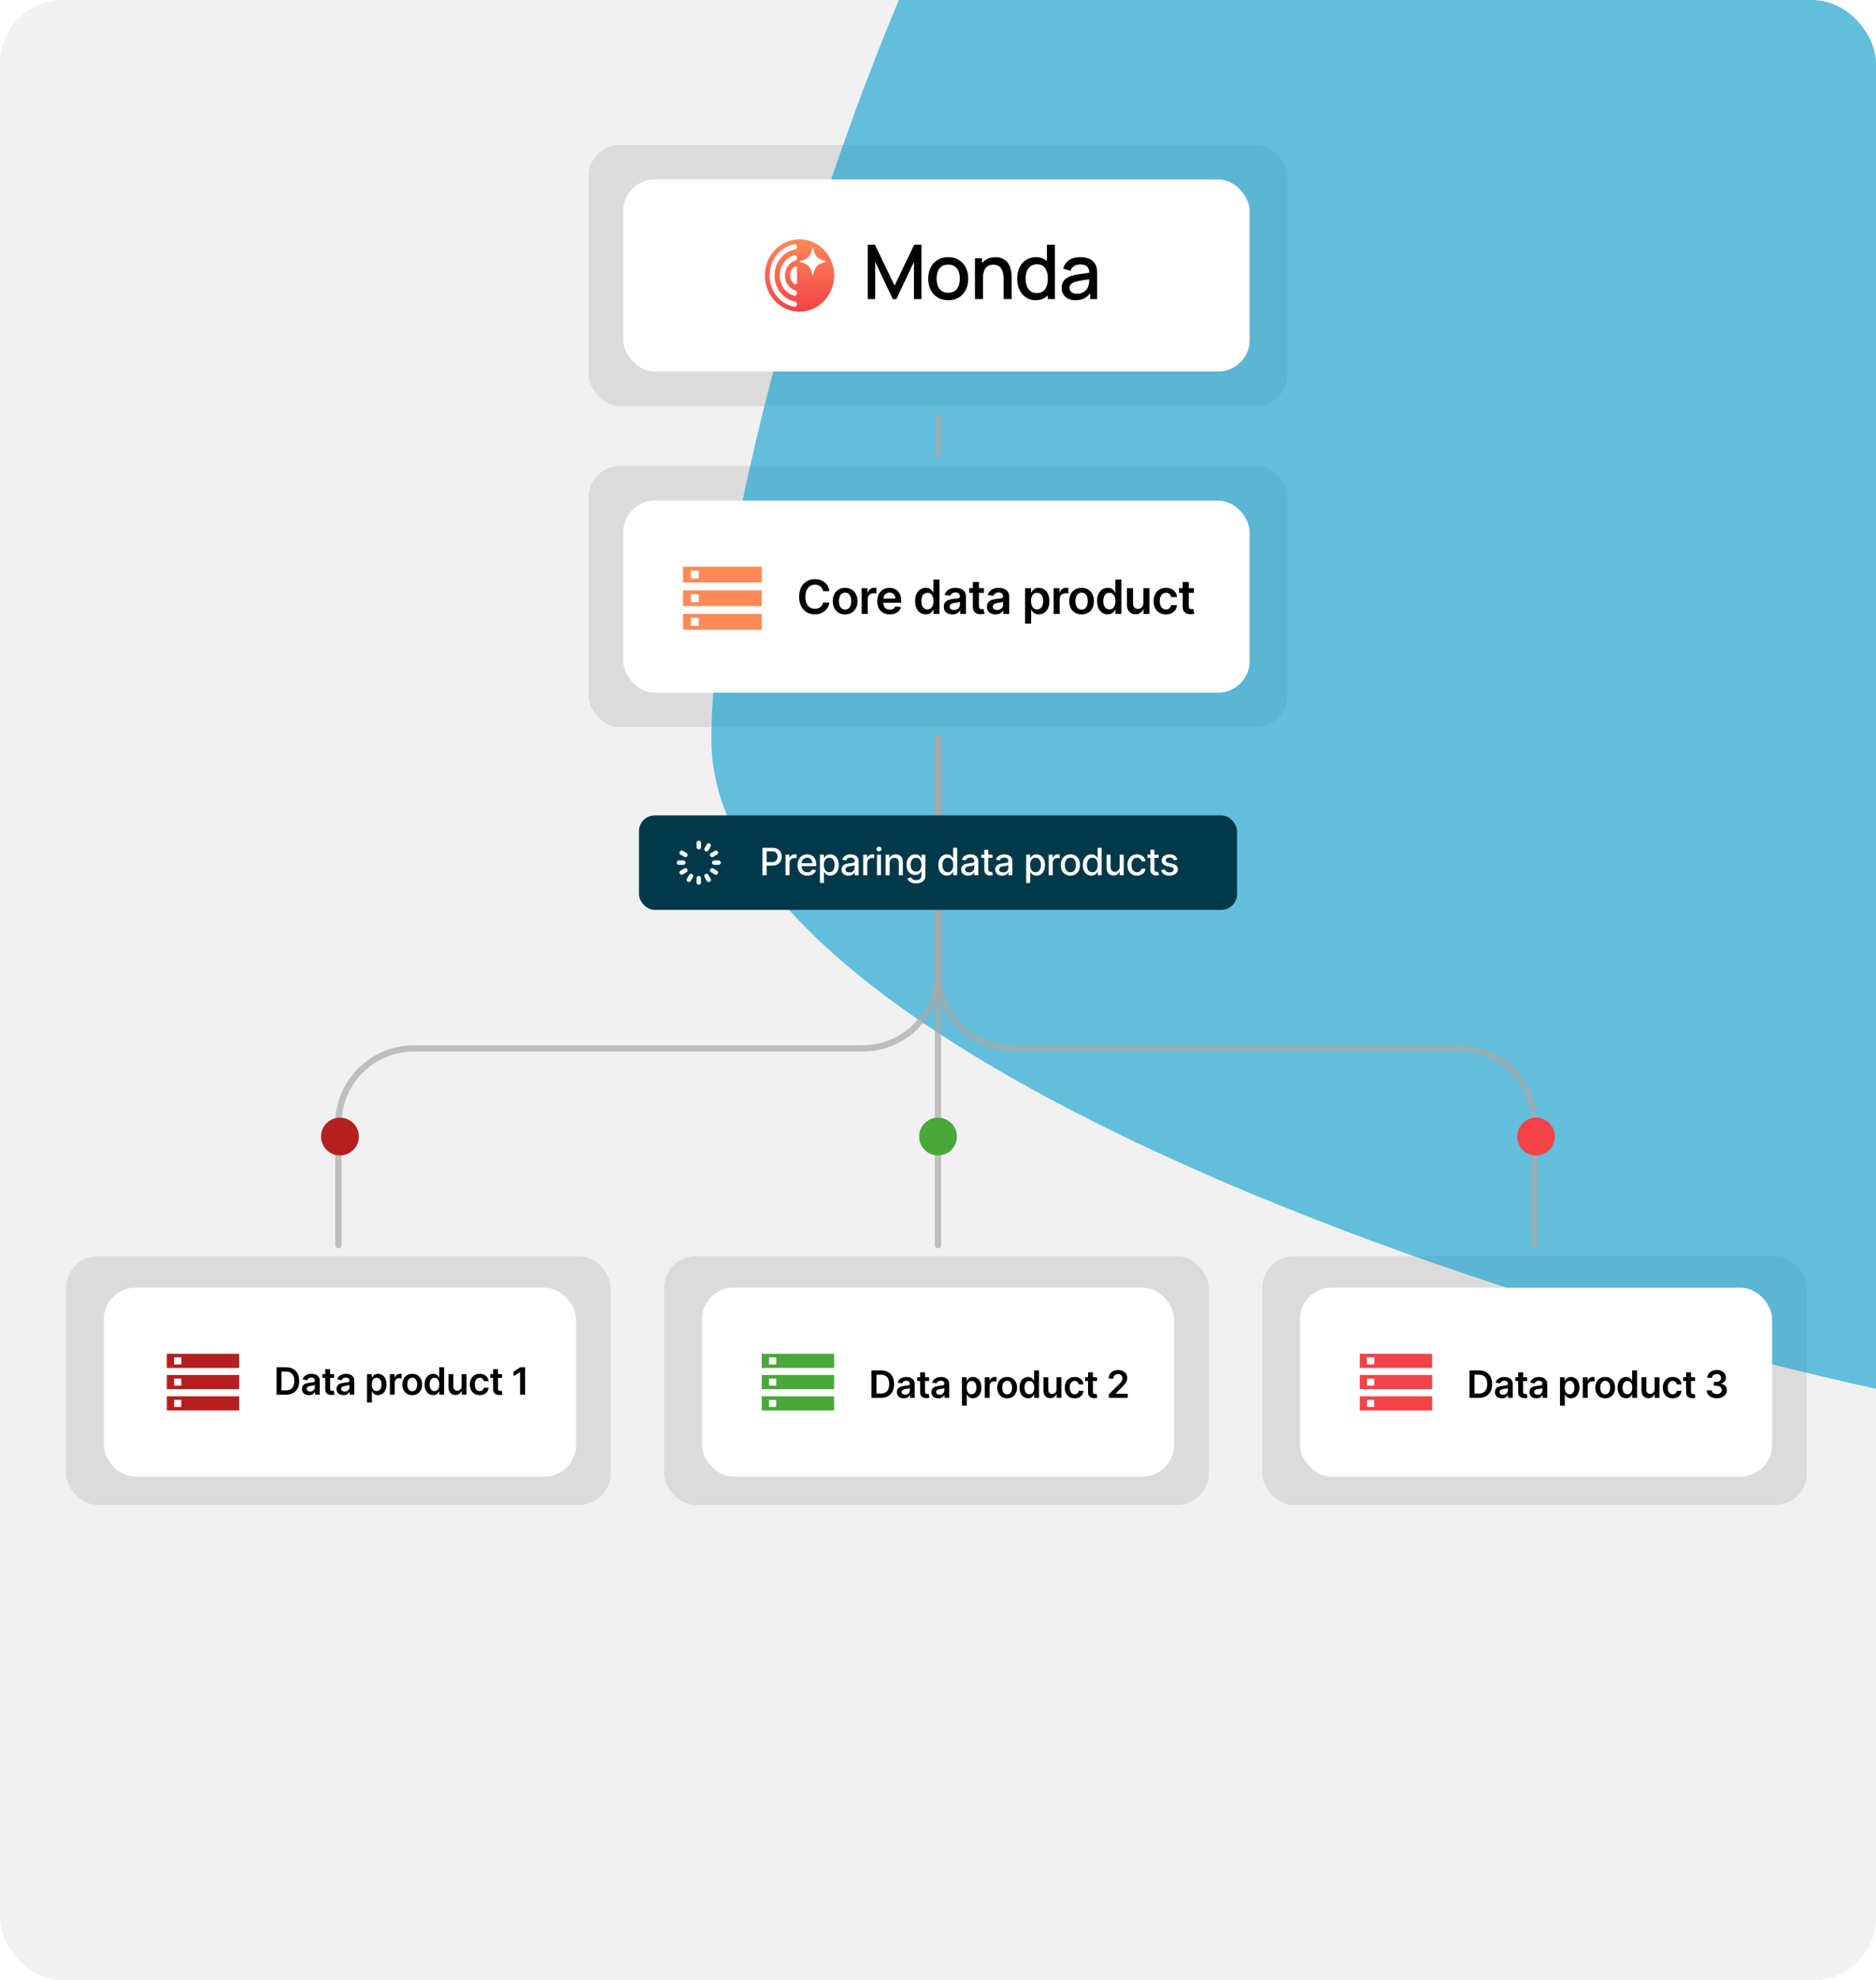 <svg width="596" height="629" viewBox="0 0 596 629" fill="none" xmlns="http://www.w3.org/2000/svg">
<g clip-path="url(#clip0_3151_99968)">
<rect width="596" height="629" rx="20" fill="#F1F1F1"/>
<rect x="187" y="148" width="222" height="83" rx="10" fill="#A9A9A9" fill-opacity="0.3"/>
<rect x="187" y="46" width="222" height="83" rx="10" fill="#A9A9A9" fill-opacity="0.3"/>
<rect x="211" y="399" width="173" height="79" rx="10" fill="#A9A9A9" fill-opacity="0.3"/>
<rect x="21" y="399" width="173" height="79" rx="10" fill="#A9A9A9" fill-opacity="0.3"/>
<rect x="401" y="399" width="173" height="79" rx="10" fill="#A9A9A9" fill-opacity="0.3"/>
<g opacity="0.6" filter="url(#filter0_f_3151_99968)">
<path d="M899 241.315C899 360.434 812.917 457 706.729 457C600.54 457 226 354.135 226 235.016C226 115.897 366.797 -319.945 508.197 -99.861C558.142 -267.271 899 122.197 899 241.315Z" fill="#049DCD"/>
</g>
<rect x="198" y="159" width="199" height="61" rx="10" fill="white"/>
<rect x="198" y="57" width="199" height="61" rx="10" fill="white"/>
<rect x="223" y="409" width="150" height="60" rx="10" fill="white"/>
<rect x="33" y="409" width="150" height="60" rx="10" fill="white"/>
<rect x="413" y="409" width="150" height="60" rx="10" fill="white"/>
<path d="M263.498 187.772H261.506C261.449 187.445 261.345 187.156 261.192 186.903C261.039 186.648 260.849 186.431 260.622 186.254C260.395 186.076 260.135 185.943 259.844 185.854C259.557 185.762 259.246 185.716 258.912 185.716C258.319 185.716 257.793 185.865 257.335 186.163C256.877 186.458 256.519 186.891 256.259 187.463C256 188.031 255.87 188.725 255.87 189.545C255.87 190.38 256 191.083 256.259 191.655C256.522 192.223 256.881 192.653 257.335 192.944C257.793 193.232 258.317 193.375 258.907 193.375C259.233 193.375 259.539 193.333 259.823 193.248C260.11 193.159 260.368 193.029 260.595 192.859C260.826 192.688 261.02 192.479 261.176 192.23C261.336 191.982 261.446 191.697 261.506 191.378L263.498 191.388C263.424 191.907 263.262 192.393 263.014 192.848C262.769 193.303 262.447 193.704 262.049 194.052C261.652 194.396 261.186 194.666 260.654 194.862C260.121 195.053 259.53 195.149 258.88 195.149C257.921 195.149 257.065 194.927 256.313 194.483C255.56 194.039 254.967 193.398 254.533 192.56C254.1 191.722 253.884 190.717 253.884 189.545C253.884 188.37 254.102 187.365 254.539 186.531C254.976 185.692 255.57 185.051 256.323 184.608C257.076 184.164 257.928 183.942 258.88 183.942C259.487 183.942 260.052 184.027 260.574 184.197C261.096 184.368 261.561 184.618 261.97 184.949C262.378 185.275 262.713 185.676 262.976 186.152C263.243 186.625 263.417 187.164 263.498 187.772ZM268.492 195.16C267.693 195.16 267 194.984 266.414 194.632C265.828 194.281 265.374 193.789 265.051 193.157C264.731 192.525 264.571 191.786 264.571 190.941C264.571 190.096 264.731 189.355 265.051 188.72C265.374 188.084 265.828 187.591 266.414 187.239C267 186.887 267.693 186.712 268.492 186.712C269.291 186.712 269.983 186.887 270.569 187.239C271.155 187.591 271.608 188.084 271.927 188.72C272.251 189.355 272.412 190.096 272.412 190.941C272.412 191.786 272.251 192.525 271.927 193.157C271.608 193.789 271.155 194.281 270.569 194.632C269.983 194.984 269.291 195.16 268.492 195.16ZM268.502 193.615C268.936 193.615 269.298 193.496 269.589 193.258C269.88 193.017 270.097 192.694 270.239 192.289C270.384 191.884 270.457 191.433 270.457 190.936C270.457 190.435 270.384 189.982 270.239 189.577C270.097 189.169 269.88 188.844 269.589 188.603C269.298 188.361 268.936 188.24 268.502 188.24C268.058 188.24 267.689 188.361 267.394 188.603C267.103 188.844 266.885 189.169 266.739 189.577C266.597 189.982 266.526 190.435 266.526 190.936C266.526 191.433 266.597 191.884 266.739 192.289C266.885 192.694 267.103 193.017 267.394 193.258C267.689 193.496 268.058 193.615 268.502 193.615ZM273.749 195V186.818H275.618V188.182H275.704C275.853 187.71 276.109 187.346 276.471 187.09C276.836 186.831 277.254 186.701 277.722 186.701C277.829 186.701 277.948 186.706 278.079 186.717C278.214 186.724 278.326 186.737 278.415 186.754V188.528C278.333 188.5 278.204 188.475 278.026 188.453C277.852 188.429 277.683 188.416 277.52 188.416C277.169 188.416 276.852 188.493 276.572 188.645C276.295 188.794 276.077 189.002 275.917 189.268C275.757 189.535 275.677 189.842 275.677 190.19V195H273.749ZM282.681 195.16C281.861 195.16 281.153 194.989 280.556 194.648C279.963 194.304 279.507 193.817 279.187 193.189C278.867 192.557 278.708 191.813 278.708 190.957C278.708 190.115 278.867 189.377 279.187 188.741C279.51 188.102 279.961 187.605 280.54 187.25C281.119 186.891 281.799 186.712 282.58 186.712C283.084 186.712 283.56 186.793 284.008 186.957C284.459 187.116 284.856 187.365 285.201 187.702C285.549 188.04 285.822 188.469 286.021 188.991C286.22 189.51 286.319 190.128 286.319 190.845V191.436H279.613V190.137H284.471C284.468 189.767 284.388 189.439 284.231 189.151C284.075 188.86 283.857 188.631 283.576 188.464C283.299 188.297 282.976 188.214 282.607 188.214C282.213 188.214 281.866 188.31 281.568 188.501C281.27 188.69 281.037 188.938 280.87 189.247C280.707 189.553 280.623 189.888 280.62 190.254V191.388C280.62 191.864 280.707 192.273 280.881 192.614C281.055 192.951 281.298 193.21 281.611 193.391C281.923 193.569 282.289 193.658 282.708 193.658C282.988 193.658 283.242 193.619 283.47 193.54C283.697 193.459 283.894 193.34 284.061 193.184C284.228 193.027 284.354 192.834 284.439 192.603L286.24 192.805C286.126 193.281 285.909 193.697 285.59 194.052C285.274 194.403 284.869 194.677 284.375 194.872C283.882 195.064 283.317 195.16 282.681 195.16ZM294.108 195.144C293.465 195.144 292.89 194.979 292.382 194.648C291.874 194.318 291.473 193.839 291.178 193.21C290.883 192.582 290.736 191.818 290.736 190.92C290.736 190.011 290.885 189.244 291.183 188.619C291.485 187.99 291.892 187.516 292.403 187.196C292.914 186.873 293.484 186.712 294.113 186.712C294.592 186.712 294.987 186.793 295.296 186.957C295.604 187.116 295.849 187.31 296.031 187.537C296.212 187.761 296.352 187.972 296.451 188.171H296.531V184.091H298.465V195H296.569V193.711H296.451C296.352 193.91 296.208 194.121 296.02 194.345C295.832 194.565 295.583 194.753 295.274 194.909C294.965 195.066 294.576 195.144 294.108 195.144ZM294.646 193.562C295.054 193.562 295.402 193.452 295.69 193.232C295.977 193.008 296.196 192.697 296.345 192.299C296.494 191.902 296.569 191.438 296.569 190.909C296.569 190.38 296.494 189.92 296.345 189.529C296.199 189.139 295.983 188.835 295.695 188.619C295.411 188.402 295.061 188.294 294.646 188.294C294.216 188.294 293.857 188.406 293.57 188.629C293.282 188.853 293.065 189.162 292.92 189.556C292.774 189.95 292.701 190.401 292.701 190.909C292.701 191.42 292.774 191.877 292.92 192.278C293.069 192.676 293.287 192.99 293.575 193.221C293.866 193.448 294.223 193.562 294.646 193.562ZM302.574 195.165C302.056 195.165 301.589 195.073 301.173 194.888C300.761 194.7 300.435 194.423 300.193 194.057C299.955 193.691 299.836 193.24 299.836 192.704C299.836 192.243 299.921 191.861 300.092 191.559C300.262 191.257 300.495 191.016 300.79 190.835C301.084 190.653 301.416 190.517 301.786 190.424C302.159 190.328 302.544 190.259 302.942 190.217C303.421 190.167 303.81 190.123 304.108 190.083C304.406 190.041 304.623 189.977 304.758 189.892C304.897 189.803 304.966 189.666 304.966 189.482V189.45C304.966 189.048 304.847 188.738 304.609 188.517C304.371 188.297 304.028 188.187 303.581 188.187C303.109 188.187 302.734 188.29 302.457 188.496C302.183 188.702 301.999 188.945 301.903 189.226L300.102 188.97C300.245 188.473 300.479 188.058 300.806 187.724C301.132 187.386 301.532 187.134 302.004 186.967C302.476 186.797 302.998 186.712 303.57 186.712C303.964 186.712 304.357 186.758 304.747 186.85C305.138 186.942 305.495 187.095 305.818 187.308C306.141 187.518 306.4 187.804 306.596 188.166C306.795 188.528 306.894 188.981 306.894 189.524V195H305.04V193.876H304.976C304.859 194.103 304.694 194.316 304.481 194.515C304.272 194.711 304.007 194.869 303.687 194.989C303.371 195.107 303 195.165 302.574 195.165ZM303.075 193.748C303.462 193.748 303.797 193.672 304.082 193.519C304.366 193.363 304.584 193.157 304.737 192.901C304.893 192.646 304.971 192.367 304.971 192.065V191.101C304.911 191.151 304.808 191.197 304.662 191.239C304.52 191.282 304.36 191.319 304.183 191.351C304.005 191.383 303.829 191.412 303.655 191.436C303.481 191.461 303.33 191.483 303.203 191.5C302.915 191.539 302.658 191.603 302.43 191.692C302.203 191.781 302.024 191.905 301.892 192.065C301.761 192.221 301.695 192.424 301.695 192.672C301.695 193.027 301.825 193.295 302.084 193.477C302.343 193.658 302.674 193.748 303.075 193.748ZM312.619 186.818V188.31H307.915V186.818H312.619ZM309.076 184.858H311.005V192.539C311.005 192.798 311.044 192.997 311.122 193.136C311.203 193.271 311.31 193.363 311.441 193.413C311.573 193.462 311.718 193.487 311.878 193.487C311.999 193.487 312.109 193.478 312.208 193.461C312.311 193.443 312.389 193.427 312.443 193.413L312.768 194.92C312.665 194.956 312.517 194.995 312.326 195.037C312.137 195.08 311.907 195.105 311.633 195.112C311.15 195.126 310.715 195.053 310.328 194.893C309.941 194.73 309.634 194.478 309.407 194.137C309.183 193.796 309.073 193.37 309.076 192.859V184.858ZM316.286 195.165C315.767 195.165 315.3 195.073 314.885 194.888C314.473 194.7 314.146 194.423 313.905 194.057C313.667 193.691 313.548 193.24 313.548 192.704C313.548 192.243 313.633 191.861 313.803 191.559C313.974 191.257 314.206 191.016 314.501 190.835C314.796 190.653 315.128 190.517 315.497 190.424C315.87 190.328 316.255 190.259 316.653 190.217C317.133 190.167 317.521 190.123 317.82 190.083C318.118 190.041 318.335 189.977 318.47 189.892C318.608 189.803 318.677 189.666 318.677 189.482V189.45C318.677 189.048 318.558 188.738 318.32 188.517C318.082 188.297 317.74 188.187 317.292 188.187C316.82 188.187 316.445 188.29 316.168 188.496C315.895 188.702 315.71 188.945 315.614 189.226L313.814 188.97C313.956 188.473 314.19 188.058 314.517 187.724C314.844 187.386 315.243 187.134 315.716 186.967C316.188 186.797 316.71 186.712 317.282 186.712C317.676 186.712 318.068 186.758 318.459 186.85C318.85 186.942 319.206 187.095 319.53 187.308C319.853 187.518 320.112 187.804 320.307 188.166C320.506 188.528 320.606 188.981 320.606 189.524V195H318.752V193.876H318.688C318.571 194.103 318.406 194.316 318.193 194.515C317.983 194.711 317.718 194.869 317.399 194.989C317.083 195.107 316.712 195.165 316.286 195.165ZM316.786 193.748C317.173 193.748 317.509 193.672 317.793 193.519C318.077 193.363 318.296 193.157 318.448 192.901C318.604 192.646 318.683 192.367 318.683 192.065V191.101C318.622 191.151 318.519 191.197 318.374 191.239C318.232 191.282 318.072 191.319 317.894 191.351C317.717 191.383 317.541 191.412 317.367 191.436C317.193 191.461 317.042 191.483 316.914 191.5C316.627 191.539 316.369 191.603 316.142 191.692C315.915 191.781 315.735 191.905 315.604 192.065C315.472 192.221 315.407 192.424 315.407 192.672C315.407 193.027 315.536 193.295 315.796 193.477C316.055 193.658 316.385 193.748 316.786 193.748ZM325.665 198.068V186.818H327.561V188.171H327.673C327.773 187.972 327.913 187.761 328.094 187.537C328.275 187.31 328.52 187.116 328.829 186.957C329.138 186.793 329.532 186.712 330.012 186.712C330.644 186.712 331.214 186.873 331.722 187.196C332.233 187.516 332.638 187.99 332.936 188.619C333.238 189.244 333.389 190.011 333.389 190.92C333.389 191.818 333.242 192.582 332.947 193.21C332.652 193.839 332.251 194.318 331.743 194.648C331.235 194.979 330.66 195.144 330.017 195.144C329.548 195.144 329.16 195.066 328.851 194.909C328.542 194.753 328.293 194.565 328.105 194.345C327.92 194.121 327.776 193.91 327.673 193.711H327.593V198.068H325.665ZM327.556 190.909C327.556 191.438 327.631 191.902 327.78 192.299C327.933 192.697 328.151 193.008 328.435 193.232C328.723 193.452 329.071 193.562 329.479 193.562C329.905 193.562 330.262 193.448 330.55 193.221C330.837 192.99 331.054 192.676 331.2 192.278C331.349 191.877 331.423 191.42 331.423 190.909C331.423 190.401 331.351 189.95 331.205 189.556C331.059 189.162 330.843 188.853 330.555 188.629C330.267 188.406 329.909 188.294 329.479 188.294C329.067 188.294 328.717 188.402 328.43 188.619C328.142 188.835 327.924 189.139 327.775 189.529C327.629 189.92 327.556 190.38 327.556 190.909ZM334.74 195V186.818H336.61V188.182H336.695C336.844 187.71 337.1 187.346 337.462 187.09C337.828 186.831 338.245 186.701 338.714 186.701C338.82 186.701 338.939 186.706 339.071 186.717C339.206 186.724 339.318 186.737 339.406 186.754V188.528C339.325 188.5 339.195 188.475 339.018 188.453C338.844 188.429 338.675 188.416 338.511 188.416C338.16 188.416 337.844 188.493 337.563 188.645C337.286 188.794 337.068 189.002 336.908 189.268C336.748 189.535 336.668 189.842 336.668 190.19V195H334.74ZM343.619 195.16C342.82 195.16 342.128 194.984 341.542 194.632C340.956 194.281 340.502 193.789 340.178 193.157C339.859 192.525 339.699 191.786 339.699 190.941C339.699 190.096 339.859 189.355 340.178 188.72C340.502 188.084 340.956 187.591 341.542 187.239C342.128 186.887 342.82 186.712 343.619 186.712C344.418 186.712 345.111 186.887 345.697 187.239C346.283 187.591 346.736 188.084 347.055 188.72C347.378 189.355 347.54 190.096 347.54 190.941C347.54 191.786 347.378 192.525 347.055 193.157C346.736 193.789 346.283 194.281 345.697 194.632C345.111 194.984 344.418 195.16 343.619 195.16ZM343.63 193.615C344.063 193.615 344.426 193.496 344.717 193.258C345.008 193.017 345.225 192.694 345.367 192.289C345.512 191.884 345.585 191.433 345.585 190.936C345.585 190.435 345.512 189.982 345.367 189.577C345.225 189.169 345.008 188.844 344.717 188.603C344.426 188.361 344.063 188.24 343.63 188.24C343.186 188.24 342.817 188.361 342.522 188.603C342.231 188.844 342.013 189.169 341.867 189.577C341.725 189.982 341.654 190.435 341.654 190.936C341.654 191.433 341.725 191.884 341.867 192.289C342.013 192.694 342.231 193.017 342.522 193.258C342.817 193.496 343.186 193.615 343.63 193.615ZM351.913 195.144C351.27 195.144 350.695 194.979 350.187 194.648C349.679 194.318 349.278 193.839 348.983 193.21C348.688 192.582 348.541 191.818 348.541 190.92C348.541 190.011 348.69 189.244 348.988 188.619C349.29 187.99 349.697 187.516 350.208 187.196C350.72 186.873 351.29 186.712 351.918 186.712C352.397 186.712 352.792 186.793 353.101 186.957C353.41 187.116 353.655 187.31 353.836 187.537C354.017 187.761 354.157 187.972 354.256 188.171H354.336V184.091H356.27V195H354.374V193.711H354.256C354.157 193.91 354.013 194.121 353.825 194.345C353.637 194.565 353.388 194.753 353.079 194.909C352.77 195.066 352.381 195.144 351.913 195.144ZM352.451 193.562C352.859 193.562 353.207 193.452 353.495 193.232C353.782 193.008 354.001 192.697 354.15 192.299C354.299 191.902 354.374 191.438 354.374 190.909C354.374 190.38 354.299 189.92 354.15 189.529C354.004 189.139 353.788 188.835 353.5 188.619C353.216 188.402 352.866 188.294 352.451 188.294C352.021 188.294 351.662 188.406 351.375 188.629C351.087 188.853 350.87 189.162 350.725 189.556C350.579 189.95 350.506 190.401 350.506 190.909C350.506 191.42 350.579 191.877 350.725 192.278C350.874 192.676 351.092 192.99 351.38 193.221C351.671 193.448 352.028 193.562 352.451 193.562ZM363.24 191.559V186.818H365.168V195H363.298V193.546H363.213C363.028 194.004 362.725 194.379 362.302 194.67C361.883 194.961 361.366 195.107 360.752 195.107C360.216 195.107 359.742 194.988 359.33 194.75C358.921 194.508 358.602 194.158 358.371 193.7C358.14 193.239 358.025 192.681 358.025 192.028V186.818H359.953V191.729C359.953 192.248 360.095 192.66 360.379 192.965C360.663 193.271 361.036 193.423 361.498 193.423C361.782 193.423 362.057 193.354 362.323 193.216C362.59 193.077 362.808 192.871 362.979 192.598C363.153 192.321 363.24 191.974 363.24 191.559ZM370.42 195.16C369.603 195.16 368.902 194.98 368.316 194.622C367.733 194.263 367.284 193.768 366.968 193.136C366.655 192.5 366.499 191.768 366.499 190.941C366.499 190.11 366.659 189.377 366.979 188.741C367.298 188.102 367.749 187.605 368.332 187.25C368.917 186.891 369.61 186.712 370.409 186.712C371.073 186.712 371.661 186.834 372.172 187.079C372.687 187.321 373.097 187.663 373.403 188.107C373.708 188.548 373.882 189.062 373.925 189.652H372.082C372.007 189.258 371.829 188.929 371.549 188.667C371.272 188.4 370.901 188.267 370.436 188.267C370.041 188.267 369.695 188.374 369.397 188.587C369.099 188.796 368.866 189.098 368.699 189.492C368.536 189.886 368.454 190.359 368.454 190.909C368.454 191.467 368.536 191.946 368.699 192.347C368.862 192.745 369.091 193.052 369.386 193.269C369.685 193.482 370.034 193.588 370.436 193.588C370.72 193.588 370.974 193.535 371.197 193.429C371.425 193.319 371.615 193.161 371.767 192.955C371.92 192.749 372.025 192.498 372.082 192.203H373.925C373.878 192.782 373.708 193.295 373.413 193.743C373.118 194.187 372.717 194.535 372.209 194.787C371.702 195.036 371.105 195.16 370.42 195.16ZM379.294 186.818V188.31H374.59V186.818H379.294ZM375.751 184.858H377.68V192.539C377.68 192.798 377.719 192.997 377.797 193.136C377.878 193.271 377.985 193.363 378.116 193.413C378.248 193.462 378.393 193.487 378.553 193.487C378.674 193.487 378.784 193.478 378.883 193.461C378.986 193.443 379.064 193.427 379.118 193.413L379.443 194.92C379.34 194.956 379.192 194.995 379.001 195.037C378.812 195.08 378.582 195.105 378.308 195.112C377.825 195.126 377.39 195.053 377.003 194.893C376.616 194.73 376.309 194.478 376.082 194.137C375.858 193.796 375.748 193.37 375.751 192.859V184.858Z" fill="black"/>
<path d="M90.818 443H87.861V434.273H90.878C91.744 434.273 92.489 434.447 93.111 434.797C93.736 435.143 94.216 435.642 94.551 436.293C94.886 436.943 95.054 437.722 95.054 438.628C95.054 439.537 94.885 440.318 94.547 440.972C94.212 441.625 93.727 442.126 93.094 442.476C92.463 442.825 91.704 443 90.818 443ZM89.442 441.632H90.742C91.349 441.632 91.856 441.521 92.263 441.3C92.669 441.075 92.974 440.741 93.179 440.298C93.383 439.852 93.486 439.295 93.486 438.628C93.486 437.96 93.383 437.406 93.179 436.966C92.974 436.523 92.672 436.192 92.271 435.973C91.874 435.751 91.379 435.641 90.788 435.641H89.442V441.632ZM98.131 443.132C97.717 443.132 97.343 443.058 97.011 442.911C96.681 442.76 96.42 442.538 96.227 442.246C96.036 441.953 95.941 441.592 95.941 441.163C95.941 440.794 96.009 440.489 96.146 440.247C96.282 440.006 96.468 439.812 96.704 439.668C96.94 439.523 97.205 439.413 97.501 439.339C97.799 439.263 98.107 439.207 98.425 439.173C98.809 439.134 99.12 439.098 99.359 439.067C99.597 439.033 99.771 438.982 99.879 438.913C99.989 438.842 100.045 438.733 100.045 438.585V438.56C100.045 438.239 99.95 437.99 99.759 437.814C99.569 437.638 99.295 437.55 98.937 437.55C98.559 437.55 98.259 437.632 98.038 437.797C97.819 437.962 97.671 438.156 97.594 438.381L96.154 438.176C96.268 437.778 96.455 437.446 96.717 437.179C96.978 436.909 97.298 436.707 97.675 436.574C98.053 436.438 98.471 436.369 98.928 436.369C99.244 436.369 99.558 436.406 99.87 436.48C100.183 436.554 100.468 436.676 100.727 436.847C100.985 437.014 101.193 437.243 101.349 437.533C101.508 437.822 101.587 438.185 101.587 438.619V443H100.104V442.101H100.053C99.96 442.283 99.828 442.453 99.657 442.612C99.489 442.768 99.278 442.895 99.022 442.991C98.769 443.085 98.472 443.132 98.131 443.132ZM98.532 441.999C98.842 441.999 99.11 441.937 99.337 441.815C99.565 441.69 99.739 441.526 99.862 441.321C99.987 441.116 100.049 440.893 100.049 440.652V439.881C100.001 439.92 99.918 439.957 99.802 439.991C99.688 440.026 99.56 440.055 99.418 440.081C99.276 440.107 99.136 440.129 98.996 440.149C98.857 440.169 98.737 440.186 98.634 440.2C98.404 440.232 98.198 440.283 98.016 440.354C97.835 440.425 97.691 440.524 97.586 440.652C97.481 440.777 97.428 440.939 97.428 441.138C97.428 441.422 97.532 441.636 97.739 441.781C97.947 441.926 98.211 441.999 98.532 441.999ZM106.167 436.455V437.648H102.404V436.455H106.167ZM103.333 434.886H104.876V441.031C104.876 441.239 104.907 441.398 104.97 441.509C105.035 441.616 105.12 441.69 105.225 441.73C105.33 441.77 105.447 441.79 105.575 441.79C105.671 441.79 105.759 441.783 105.839 441.768C105.921 441.754 105.984 441.741 106.026 441.73L106.286 442.936C106.204 442.964 106.086 442.996 105.933 443.03C105.782 443.064 105.597 443.084 105.379 443.089C104.992 443.101 104.644 443.043 104.335 442.915C104.025 442.784 103.779 442.582 103.597 442.31C103.418 442.037 103.33 441.696 103.333 441.287V434.886ZM109.101 443.132C108.686 443.132 108.312 443.058 107.98 442.911C107.65 442.76 107.389 442.538 107.196 442.246C107.005 441.953 106.91 441.592 106.91 441.163C106.91 440.794 106.979 440.489 107.115 440.247C107.251 440.006 107.437 439.812 107.673 439.668C107.909 439.523 108.175 439.413 108.47 439.339C108.768 439.263 109.077 439.207 109.395 439.173C109.778 439.134 110.089 439.098 110.328 439.067C110.567 439.033 110.74 438.982 110.848 438.913C110.959 438.842 111.014 438.733 111.014 438.585V438.56C111.014 438.239 110.919 437.99 110.729 437.814C110.538 437.638 110.264 437.55 109.906 437.55C109.528 437.55 109.229 437.632 109.007 437.797C108.788 437.962 108.64 438.156 108.564 438.381L107.123 438.176C107.237 437.778 107.425 437.446 107.686 437.179C107.947 436.909 108.267 436.707 108.645 436.574C109.023 436.438 109.44 436.369 109.898 436.369C110.213 436.369 110.527 436.406 110.839 436.48C111.152 436.554 111.437 436.676 111.696 436.847C111.954 437.014 112.162 437.243 112.318 437.533C112.477 437.822 112.557 438.185 112.557 438.619V443H111.074V442.101H111.023C110.929 442.283 110.797 442.453 110.626 442.612C110.459 442.768 110.247 442.895 109.991 442.991C109.738 443.085 109.442 443.132 109.101 443.132ZM109.501 441.999C109.811 441.999 110.079 441.937 110.307 441.815C110.534 441.69 110.709 441.526 110.831 441.321C110.956 441.116 111.018 440.893 111.018 440.652V439.881C110.97 439.92 110.888 439.957 110.771 439.991C110.657 440.026 110.53 440.055 110.388 440.081C110.246 440.107 110.105 440.129 109.966 440.149C109.827 440.169 109.706 440.186 109.604 440.2C109.373 440.232 109.167 440.283 108.986 440.354C108.804 440.425 108.66 440.524 108.555 440.652C108.45 440.777 108.398 440.939 108.398 441.138C108.398 441.422 108.501 441.636 108.709 441.781C108.916 441.926 109.18 441.999 109.501 441.999ZM116.604 445.455V436.455H118.121V437.537H118.211C118.29 437.378 118.403 437.209 118.548 437.03C118.692 436.848 118.888 436.693 119.136 436.565C119.383 436.435 119.698 436.369 120.082 436.369C120.587 436.369 121.043 436.499 121.45 436.757C121.859 437.013 122.182 437.392 122.421 437.895C122.663 438.395 122.783 439.009 122.783 439.736C122.783 440.455 122.665 441.065 122.43 441.568C122.194 442.071 121.873 442.455 121.467 442.719C121.06 442.983 120.6 443.115 120.086 443.115C119.711 443.115 119.4 443.053 119.153 442.928C118.905 442.803 118.707 442.652 118.556 442.476C118.408 442.297 118.293 442.128 118.211 441.969H118.147V445.455H116.604ZM118.117 439.727C118.117 440.151 118.177 440.521 118.296 440.839C118.418 441.158 118.593 441.406 118.82 441.585C119.05 441.761 119.329 441.849 119.655 441.849C119.996 441.849 120.282 441.759 120.512 441.577C120.742 441.392 120.915 441.141 121.032 440.822C121.151 440.501 121.211 440.136 121.211 439.727C121.211 439.321 121.153 438.96 121.036 438.645C120.92 438.33 120.746 438.082 120.516 437.903C120.286 437.724 119.999 437.635 119.655 437.635C119.326 437.635 119.046 437.722 118.816 437.895C118.586 438.068 118.411 438.311 118.292 438.624C118.175 438.936 118.117 439.304 118.117 439.727ZM123.864 443V436.455H125.36V437.545H125.428C125.548 437.168 125.752 436.876 126.042 436.672C126.335 436.464 126.668 436.361 127.043 436.361C127.129 436.361 127.224 436.365 127.329 436.374C127.437 436.379 127.526 436.389 127.597 436.403V437.822C127.532 437.8 127.428 437.78 127.286 437.763C127.147 437.743 127.012 437.733 126.881 437.733C126.6 437.733 126.347 437.794 126.123 437.916C125.901 438.036 125.727 438.202 125.599 438.415C125.471 438.628 125.407 438.874 125.407 439.152V443H123.864ZM130.968 443.128C130.329 443.128 129.775 442.987 129.306 442.706C128.837 442.425 128.473 442.031 128.215 441.526C127.959 441.02 127.831 440.429 127.831 439.753C127.831 439.077 127.959 438.484 128.215 437.976C128.473 437.467 128.837 437.072 129.306 436.791C129.775 436.51 130.329 436.369 130.968 436.369C131.607 436.369 132.161 436.51 132.63 436.791C133.098 437.072 133.461 437.467 133.716 437.976C133.975 438.484 134.104 439.077 134.104 439.753C134.104 440.429 133.975 441.02 133.716 441.526C133.461 442.031 133.098 442.425 132.63 442.706C132.161 442.987 131.607 443.128 130.968 443.128ZM130.976 441.892C131.323 441.892 131.613 441.797 131.846 441.607C132.079 441.413 132.252 441.155 132.365 440.831C132.482 440.507 132.54 440.146 132.54 439.749C132.54 439.348 132.482 438.986 132.365 438.662C132.252 438.335 132.079 438.075 131.846 437.882C131.613 437.689 131.323 437.592 130.976 437.592C130.621 437.592 130.326 437.689 130.09 437.882C129.857 438.075 129.682 438.335 129.566 438.662C129.452 438.986 129.395 439.348 129.395 439.749C129.395 440.146 129.452 440.507 129.566 440.831C129.682 441.155 129.857 441.413 130.09 441.607C130.326 441.797 130.621 441.892 130.976 441.892ZM137.602 443.115C137.088 443.115 136.628 442.983 136.222 442.719C135.815 442.455 135.494 442.071 135.259 441.568C135.023 441.065 134.905 440.455 134.905 439.736C134.905 439.009 135.024 438.395 135.263 437.895C135.504 437.392 135.83 437.013 136.239 436.757C136.648 436.499 137.104 436.369 137.607 436.369C137.99 436.369 138.305 436.435 138.553 436.565C138.8 436.693 138.996 436.848 139.141 437.03C139.286 437.209 139.398 437.378 139.477 437.537H139.541V434.273H141.088V443H139.571V441.969H139.477C139.398 442.128 139.283 442.297 139.132 442.476C138.982 442.652 138.783 442.803 138.536 442.928C138.288 443.053 137.977 443.115 137.602 443.115ZM138.033 441.849C138.359 441.849 138.638 441.761 138.868 441.585C139.098 441.406 139.273 441.158 139.392 440.839C139.511 440.521 139.571 440.151 139.571 439.727C139.571 439.304 139.511 438.936 139.392 438.624C139.276 438.311 139.102 438.068 138.872 437.895C138.645 437.722 138.365 437.635 138.033 437.635C137.689 437.635 137.402 437.724 137.172 437.903C136.942 438.082 136.769 438.33 136.652 438.645C136.536 438.96 136.477 439.321 136.477 439.727C136.477 440.136 136.536 440.501 136.652 440.822C136.771 441.141 136.946 441.392 137.176 441.577C137.409 441.759 137.695 441.849 138.033 441.849ZM146.664 440.247V436.455H148.206V443H146.711V441.837H146.643C146.495 442.203 146.252 442.503 145.914 442.736C145.579 442.969 145.165 443.085 144.674 443.085C144.245 443.085 143.866 442.99 143.536 442.8C143.209 442.607 142.954 442.327 142.769 441.96C142.584 441.591 142.492 441.145 142.492 440.622V436.455H144.035V440.384C144.035 440.798 144.148 441.128 144.376 441.372C144.603 441.616 144.901 441.739 145.27 441.739C145.498 441.739 145.718 441.683 145.931 441.572C146.144 441.462 146.319 441.297 146.455 441.078C146.594 440.857 146.664 440.58 146.664 440.247ZM152.408 443.128C151.754 443.128 151.193 442.984 150.725 442.697C150.259 442.411 149.899 442.014 149.647 441.509C149.397 441 149.272 440.415 149.272 439.753C149.272 439.088 149.399 438.501 149.655 437.993C149.911 437.482 150.272 437.084 150.737 436.8C151.206 436.513 151.76 436.369 152.399 436.369C152.931 436.369 153.401 436.467 153.81 436.663C154.222 436.857 154.55 437.131 154.794 437.486C155.039 437.838 155.178 438.25 155.212 438.722H153.737C153.678 438.406 153.536 438.143 153.311 437.933C153.09 437.72 152.793 437.614 152.421 437.614C152.105 437.614 151.828 437.699 151.59 437.869C151.351 438.037 151.165 438.278 151.031 438.594C150.901 438.909 150.835 439.287 150.835 439.727C150.835 440.173 150.901 440.557 151.031 440.878C151.162 441.196 151.345 441.442 151.581 441.615C151.82 441.786 152.1 441.871 152.421 441.871C152.648 441.871 152.851 441.828 153.03 441.743C153.212 441.655 153.364 441.528 153.486 441.364C153.608 441.199 153.692 440.999 153.737 440.763H155.212C155.175 441.226 155.039 441.636 154.803 441.994C154.567 442.349 154.246 442.628 153.84 442.83C153.433 443.028 152.956 443.128 152.408 443.128ZM159.507 436.455V437.648H155.744V436.455H159.507ZM156.673 434.886H158.216V441.031C158.216 441.239 158.247 441.398 158.31 441.509C158.375 441.616 158.46 441.69 158.565 441.73C158.67 441.77 158.787 441.79 158.915 441.79C159.011 441.79 159.099 441.783 159.179 441.768C159.261 441.754 159.324 441.741 159.366 441.73L159.626 442.936C159.544 442.964 159.426 442.996 159.273 443.03C159.122 443.064 158.937 443.084 158.719 443.089C158.332 443.101 157.984 443.043 157.675 442.915C157.365 442.784 157.119 442.582 156.937 442.31C156.758 442.037 156.67 441.696 156.673 441.287V434.886ZM166.826 434.273V443H165.245V435.811H165.194L163.153 437.115V435.666L165.322 434.273H166.826Z" fill="black"/>
<path d="M279.818 444H276.861V435.273H279.878C280.744 435.273 281.489 435.447 282.111 435.797C282.736 436.143 283.216 436.642 283.551 437.293C283.886 437.943 284.054 438.722 284.054 439.628C284.054 440.537 283.885 441.318 283.547 441.972C283.212 442.625 282.727 443.126 282.094 443.476C281.463 443.825 280.705 444 279.818 444ZM278.442 442.632H279.741C280.349 442.632 280.857 442.521 281.263 442.3C281.669 442.075 281.974 441.741 282.179 441.298C282.384 440.852 282.486 440.295 282.486 439.628C282.486 438.96 282.384 438.406 282.179 437.966C281.974 437.523 281.672 437.192 281.271 436.973C280.874 436.751 280.379 436.641 279.788 436.641H278.442V442.632ZM287.131 444.132C286.717 444.132 286.343 444.058 286.011 443.911C285.681 443.76 285.42 443.538 285.227 443.246C285.036 442.953 284.941 442.592 284.941 442.163C284.941 441.794 285.009 441.489 285.146 441.247C285.282 441.006 285.468 440.812 285.704 440.668C285.94 440.523 286.205 440.413 286.501 440.339C286.799 440.263 287.107 440.207 287.425 440.173C287.809 440.134 288.12 440.098 288.359 440.067C288.597 440.033 288.771 439.982 288.879 439.913C288.989 439.842 289.045 439.733 289.045 439.585V439.56C289.045 439.239 288.95 438.99 288.759 438.814C288.569 438.638 288.295 438.55 287.937 438.55C287.559 438.55 287.259 438.632 287.038 438.797C286.819 438.962 286.671 439.156 286.595 439.381L285.154 439.176C285.268 438.778 285.455 438.446 285.717 438.179C285.978 437.909 286.298 437.707 286.675 437.574C287.053 437.438 287.471 437.369 287.928 437.369C288.244 437.369 288.558 437.406 288.87 437.48C289.183 437.554 289.468 437.676 289.727 437.847C289.985 438.014 290.193 438.243 290.349 438.533C290.508 438.822 290.587 439.185 290.587 439.619V444H289.104V443.101H289.053C288.96 443.283 288.827 443.453 288.657 443.612C288.489 443.768 288.278 443.895 288.022 443.991C287.769 444.085 287.472 444.132 287.131 444.132ZM287.532 442.999C287.842 442.999 288.11 442.937 288.337 442.815C288.565 442.69 288.739 442.526 288.862 442.321C288.987 442.116 289.049 441.893 289.049 441.652V440.881C289.001 440.92 288.918 440.957 288.802 440.991C288.688 441.026 288.56 441.055 288.418 441.081C288.276 441.107 288.136 441.129 287.997 441.149C287.857 441.169 287.737 441.186 287.634 441.2C287.404 441.232 287.198 441.283 287.016 441.354C286.835 441.425 286.691 441.524 286.586 441.652C286.481 441.777 286.428 441.939 286.428 442.138C286.428 442.422 286.532 442.636 286.739 442.781C286.947 442.926 287.211 442.999 287.532 442.999ZM295.167 437.455V438.648H291.404V437.455H295.167ZM292.333 435.886H293.876V442.031C293.876 442.239 293.907 442.398 293.97 442.509C294.035 442.616 294.12 442.69 294.225 442.73C294.33 442.77 294.447 442.79 294.575 442.79C294.671 442.79 294.759 442.783 294.839 442.768C294.921 442.754 294.984 442.741 295.026 442.73L295.286 443.936C295.204 443.964 295.086 443.996 294.933 444.03C294.782 444.064 294.597 444.084 294.379 444.089C293.992 444.101 293.644 444.043 293.335 443.915C293.025 443.784 292.779 443.582 292.597 443.31C292.418 443.037 292.33 442.696 292.333 442.287V435.886ZM298.101 444.132C297.686 444.132 297.312 444.058 296.98 443.911C296.65 443.76 296.389 443.538 296.196 443.246C296.005 442.953 295.91 442.592 295.91 442.163C295.91 441.794 295.979 441.489 296.115 441.247C296.251 441.006 296.437 440.812 296.673 440.668C296.909 440.523 297.175 440.413 297.47 440.339C297.768 440.263 298.077 440.207 298.395 440.173C298.778 440.134 299.089 440.098 299.328 440.067C299.567 440.033 299.74 439.982 299.848 439.913C299.959 439.842 300.014 439.733 300.014 439.585V439.56C300.014 439.239 299.919 438.99 299.729 438.814C299.538 438.638 299.264 438.55 298.906 438.55C298.528 438.55 298.229 438.632 298.007 438.797C297.788 438.962 297.64 439.156 297.564 439.381L296.123 439.176C296.237 438.778 296.425 438.446 296.686 438.179C296.947 437.909 297.267 437.707 297.645 437.574C298.023 437.438 298.44 437.369 298.898 437.369C299.213 437.369 299.527 437.406 299.839 437.48C300.152 437.554 300.437 437.676 300.696 437.847C300.954 438.014 301.162 438.243 301.318 438.533C301.477 438.822 301.557 439.185 301.557 439.619V444H300.074V443.101H300.023C299.929 443.283 299.797 443.453 299.626 443.612C299.459 443.768 299.247 443.895 298.991 443.991C298.738 444.085 298.442 444.132 298.101 444.132ZM298.501 442.999C298.811 442.999 299.079 442.937 299.307 442.815C299.534 442.69 299.709 442.526 299.831 442.321C299.956 442.116 300.018 441.893 300.018 441.652V440.881C299.97 440.92 299.888 440.957 299.771 440.991C299.657 441.026 299.53 441.055 299.388 441.081C299.246 441.107 299.105 441.129 298.966 441.149C298.827 441.169 298.706 441.186 298.604 441.2C298.373 441.232 298.167 441.283 297.986 441.354C297.804 441.425 297.66 441.524 297.555 441.652C297.45 441.777 297.398 441.939 297.398 442.138C297.398 442.422 297.501 442.636 297.709 442.781C297.916 442.926 298.18 442.999 298.501 442.999ZM305.604 446.455V437.455H307.121V438.537H307.211C307.29 438.378 307.403 438.209 307.548 438.03C307.692 437.848 307.888 437.693 308.136 437.565C308.383 437.435 308.698 437.369 309.082 437.369C309.587 437.369 310.043 437.499 310.45 437.757C310.859 438.013 311.182 438.392 311.421 438.895C311.663 439.395 311.783 440.009 311.783 440.736C311.783 441.455 311.665 442.065 311.43 442.568C311.194 443.071 310.873 443.455 310.467 443.719C310.06 443.983 309.6 444.115 309.086 444.115C308.711 444.115 308.4 444.053 308.153 443.928C307.905 443.803 307.707 443.652 307.556 443.476C307.408 443.297 307.293 443.128 307.211 442.969H307.147V446.455H305.604ZM307.117 440.727C307.117 441.151 307.177 441.521 307.296 441.839C307.418 442.158 307.593 442.406 307.82 442.585C308.05 442.761 308.329 442.849 308.655 442.849C308.996 442.849 309.282 442.759 309.512 442.577C309.742 442.392 309.915 442.141 310.032 441.822C310.151 441.501 310.211 441.136 310.211 440.727C310.211 440.321 310.153 439.96 310.036 439.645C309.92 439.33 309.746 439.082 309.516 438.903C309.286 438.724 308.999 438.635 308.655 438.635C308.326 438.635 308.046 438.722 307.816 438.895C307.586 439.068 307.411 439.311 307.292 439.624C307.175 439.936 307.117 440.304 307.117 440.727ZM312.864 444V437.455H314.36V438.545H314.428C314.548 438.168 314.752 437.876 315.042 437.672C315.335 437.464 315.668 437.361 316.043 437.361C316.129 437.361 316.224 437.365 316.329 437.374C316.437 437.379 316.526 437.389 316.597 437.403V438.822C316.532 438.8 316.428 438.78 316.286 438.763C316.147 438.743 316.012 438.733 315.881 438.733C315.6 438.733 315.347 438.794 315.123 438.916C314.901 439.036 314.727 439.202 314.599 439.415C314.471 439.628 314.407 439.874 314.407 440.152V444H312.864ZM319.968 444.128C319.329 444.128 318.775 443.987 318.306 443.706C317.837 443.425 317.473 443.031 317.215 442.526C316.959 442.02 316.831 441.429 316.831 440.753C316.831 440.077 316.959 439.484 317.215 438.976C317.473 438.467 317.837 438.072 318.306 437.791C318.775 437.51 319.329 437.369 319.968 437.369C320.607 437.369 321.161 437.51 321.63 437.791C322.098 438.072 322.461 438.467 322.716 438.976C322.975 439.484 323.104 440.077 323.104 440.753C323.104 441.429 322.975 442.02 322.716 442.526C322.461 443.031 322.098 443.425 321.63 443.706C321.161 443.987 320.607 444.128 319.968 444.128ZM319.976 442.892C320.323 442.892 320.613 442.797 320.846 442.607C321.079 442.413 321.252 442.155 321.365 441.831C321.482 441.507 321.54 441.146 321.54 440.749C321.54 440.348 321.482 439.986 321.365 439.662C321.252 439.335 321.079 439.075 320.846 438.882C320.613 438.689 320.323 438.592 319.976 438.592C319.621 438.592 319.326 438.689 319.09 438.882C318.857 439.075 318.682 439.335 318.566 439.662C318.452 439.986 318.395 440.348 318.395 440.749C318.395 441.146 318.452 441.507 318.566 441.831C318.682 442.155 318.857 442.413 319.09 442.607C319.326 442.797 319.621 442.892 319.976 442.892ZM326.602 444.115C326.088 444.115 325.628 443.983 325.222 443.719C324.815 443.455 324.494 443.071 324.259 442.568C324.023 442.065 323.905 441.455 323.905 440.736C323.905 440.009 324.024 439.395 324.263 438.895C324.504 438.392 324.83 438.013 325.239 437.757C325.648 437.499 326.104 437.369 326.607 437.369C326.99 437.369 327.305 437.435 327.553 437.565C327.8 437.693 327.996 437.848 328.141 438.03C328.286 438.209 328.398 438.378 328.477 438.537H328.541V435.273H330.088V444H328.571V442.969H328.477C328.398 443.128 328.283 443.297 328.132 443.476C327.982 443.652 327.783 443.803 327.536 443.928C327.288 444.053 326.977 444.115 326.602 444.115ZM327.033 442.849C327.359 442.849 327.638 442.761 327.868 442.585C328.098 442.406 328.273 442.158 328.392 441.839C328.511 441.521 328.571 441.151 328.571 440.727C328.571 440.304 328.511 439.936 328.392 439.624C328.276 439.311 328.102 439.068 327.872 438.895C327.645 438.722 327.365 438.635 327.033 438.635C326.689 438.635 326.402 438.724 326.172 438.903C325.942 439.082 325.769 439.33 325.652 439.645C325.536 439.96 325.477 440.321 325.477 440.727C325.477 441.136 325.536 441.501 325.652 441.822C325.771 442.141 325.946 442.392 326.176 442.577C326.409 442.759 326.695 442.849 327.033 442.849ZM335.664 441.247V437.455H337.206V444H335.711V442.837H335.643C335.495 443.203 335.252 443.503 334.914 443.736C334.579 443.969 334.165 444.085 333.674 444.085C333.245 444.085 332.866 443.99 332.536 443.8C332.209 443.607 331.954 443.327 331.769 442.96C331.584 442.591 331.492 442.145 331.492 441.622V437.455H333.035V441.384C333.035 441.798 333.148 442.128 333.376 442.372C333.603 442.616 333.901 442.739 334.27 442.739C334.498 442.739 334.718 442.683 334.931 442.572C335.144 442.462 335.319 442.297 335.455 442.078C335.594 441.857 335.664 441.58 335.664 441.247ZM341.408 444.128C340.754 444.128 340.193 443.984 339.725 443.697C339.259 443.411 338.899 443.014 338.647 442.509C338.397 442 338.272 441.415 338.272 440.753C338.272 440.088 338.399 439.501 338.655 438.993C338.911 438.482 339.272 438.084 339.737 437.8C340.206 437.513 340.76 437.369 341.399 437.369C341.931 437.369 342.401 437.467 342.81 437.663C343.222 437.857 343.55 438.131 343.794 438.486C344.039 438.838 344.178 439.25 344.212 439.722H342.737C342.678 439.406 342.536 439.143 342.311 438.933C342.09 438.72 341.793 438.614 341.421 438.614C341.105 438.614 340.828 438.699 340.59 438.869C340.351 439.037 340.165 439.278 340.031 439.594C339.901 439.909 339.835 440.287 339.835 440.727C339.835 441.173 339.901 441.557 340.031 441.878C340.162 442.196 340.345 442.442 340.581 442.615C340.82 442.786 341.1 442.871 341.421 442.871C341.648 442.871 341.851 442.828 342.03 442.743C342.212 442.655 342.364 442.528 342.486 442.364C342.608 442.199 342.692 441.999 342.737 441.763H344.212C344.175 442.226 344.039 442.636 343.803 442.994C343.567 443.349 343.246 443.628 342.84 443.83C342.433 444.028 341.956 444.128 341.408 444.128ZM348.507 437.455V438.648H344.744V437.455H348.507ZM345.673 435.886H347.216V442.031C347.216 442.239 347.247 442.398 347.31 442.509C347.375 442.616 347.46 442.69 347.565 442.73C347.67 442.77 347.787 442.79 347.915 442.79C348.011 442.79 348.099 442.783 348.179 442.768C348.261 442.754 348.324 442.741 348.366 442.73L348.626 443.936C348.544 443.964 348.426 443.996 348.273 444.03C348.122 444.064 347.937 444.084 347.719 444.089C347.332 444.101 346.984 444.043 346.675 443.915C346.365 443.784 346.119 443.582 345.937 443.31C345.758 443.037 345.67 442.696 345.673 442.287V435.886ZM352.277 444V442.858L355.306 439.888C355.596 439.595 355.838 439.335 356.031 439.108C356.224 438.881 356.369 438.661 356.466 438.447C356.562 438.234 356.61 438.007 356.61 437.766C356.61 437.49 356.548 437.254 356.423 437.058C356.298 436.859 356.126 436.706 355.907 436.598C355.689 436.49 355.44 436.436 355.162 436.436C354.875 436.436 354.623 436.496 354.407 436.615C354.191 436.732 354.024 436.898 353.905 437.114C353.788 437.33 353.73 437.587 353.73 437.885H352.226C352.226 437.331 352.352 436.849 352.605 436.44C352.858 436.031 353.206 435.714 353.649 435.49C354.095 435.266 354.606 435.153 355.183 435.153C355.768 435.153 356.282 435.263 356.726 435.482C357.169 435.7 357.512 436 357.757 436.381C358.004 436.761 358.128 437.196 358.128 437.685C358.128 438.011 358.065 438.332 357.94 438.648C357.815 438.963 357.595 439.312 357.28 439.696C356.967 440.08 356.528 440.544 355.963 441.089L354.458 442.619V442.679H358.26V444H352.277Z" fill="black"/>
<path d="M469.818 444H466.861V435.273H469.878C470.744 435.273 471.489 435.447 472.111 435.797C472.736 436.143 473.216 436.642 473.551 437.293C473.886 437.943 474.054 438.722 474.054 439.628C474.054 440.537 473.885 441.318 473.547 441.972C473.212 442.625 472.727 443.126 472.094 443.476C471.463 443.825 470.705 444 469.818 444ZM468.442 442.632H469.741C470.349 442.632 470.857 442.521 471.263 442.3C471.669 442.075 471.974 441.741 472.179 441.298C472.384 440.852 472.486 440.295 472.486 439.628C472.486 438.96 472.384 438.406 472.179 437.966C471.974 437.523 471.672 437.192 471.271 436.973C470.874 436.751 470.379 436.641 469.788 436.641H468.442V442.632ZM477.131 444.132C476.717 444.132 476.343 444.058 476.011 443.911C475.681 443.76 475.42 443.538 475.227 443.246C475.036 442.953 474.941 442.592 474.941 442.163C474.941 441.794 475.009 441.489 475.146 441.247C475.282 441.006 475.468 440.812 475.704 440.668C475.94 440.523 476.205 440.413 476.501 440.339C476.799 440.263 477.107 440.207 477.425 440.173C477.809 440.134 478.12 440.098 478.359 440.067C478.597 440.033 478.771 439.982 478.879 439.913C478.989 439.842 479.045 439.733 479.045 439.585V439.56C479.045 439.239 478.95 438.99 478.759 438.814C478.569 438.638 478.295 438.55 477.937 438.55C477.559 438.55 477.259 438.632 477.038 438.797C476.819 438.962 476.671 439.156 476.595 439.381L475.154 439.176C475.268 438.778 475.455 438.446 475.717 438.179C475.978 437.909 476.298 437.707 476.675 437.574C477.053 437.438 477.471 437.369 477.928 437.369C478.244 437.369 478.558 437.406 478.87 437.48C479.183 437.554 479.468 437.676 479.727 437.847C479.985 438.014 480.193 438.243 480.349 438.533C480.508 438.822 480.587 439.185 480.587 439.619V444H479.104V443.101H479.053C478.96 443.283 478.827 443.453 478.657 443.612C478.489 443.768 478.278 443.895 478.022 443.991C477.769 444.085 477.472 444.132 477.131 444.132ZM477.532 442.999C477.842 442.999 478.11 442.937 478.337 442.815C478.565 442.69 478.739 442.526 478.862 442.321C478.987 442.116 479.049 441.893 479.049 441.652V440.881C479.001 440.92 478.918 440.957 478.802 440.991C478.688 441.026 478.56 441.055 478.418 441.081C478.276 441.107 478.136 441.129 477.997 441.149C477.857 441.169 477.737 441.186 477.634 441.2C477.404 441.232 477.198 441.283 477.016 441.354C476.835 441.425 476.691 441.524 476.586 441.652C476.481 441.777 476.428 441.939 476.428 442.138C476.428 442.422 476.532 442.636 476.739 442.781C476.947 442.926 477.211 442.999 477.532 442.999ZM485.167 437.455V438.648H481.404V437.455H485.167ZM482.333 435.886H483.876V442.031C483.876 442.239 483.907 442.398 483.97 442.509C484.035 442.616 484.12 442.69 484.225 442.73C484.33 442.77 484.447 442.79 484.575 442.79C484.671 442.79 484.759 442.783 484.839 442.768C484.921 442.754 484.984 442.741 485.026 442.73L485.286 443.936C485.204 443.964 485.086 443.996 484.933 444.03C484.782 444.064 484.597 444.084 484.379 444.089C483.992 444.101 483.644 444.043 483.335 443.915C483.025 443.784 482.779 443.582 482.597 443.31C482.418 443.037 482.33 442.696 482.333 442.287V435.886ZM488.101 444.132C487.686 444.132 487.312 444.058 486.98 443.911C486.65 443.76 486.389 443.538 486.196 443.246C486.005 442.953 485.91 442.592 485.91 442.163C485.91 441.794 485.979 441.489 486.115 441.247C486.251 441.006 486.437 440.812 486.673 440.668C486.909 440.523 487.175 440.413 487.47 440.339C487.768 440.263 488.077 440.207 488.395 440.173C488.778 440.134 489.089 440.098 489.328 440.067C489.567 440.033 489.74 439.982 489.848 439.913C489.959 439.842 490.014 439.733 490.014 439.585V439.56C490.014 439.239 489.919 438.99 489.729 438.814C489.538 438.638 489.264 438.55 488.906 438.55C488.528 438.55 488.229 438.632 488.007 438.797C487.788 438.962 487.64 439.156 487.564 439.381L486.123 439.176C486.237 438.778 486.425 438.446 486.686 438.179C486.947 437.909 487.267 437.707 487.645 437.574C488.023 437.438 488.44 437.369 488.898 437.369C489.213 437.369 489.527 437.406 489.839 437.48C490.152 437.554 490.437 437.676 490.696 437.847C490.954 438.014 491.162 438.243 491.318 438.533C491.477 438.822 491.557 439.185 491.557 439.619V444H490.074V443.101H490.023C489.929 443.283 489.797 443.453 489.626 443.612C489.459 443.768 489.247 443.895 488.991 443.991C488.738 444.085 488.442 444.132 488.101 444.132ZM488.501 442.999C488.811 442.999 489.079 442.937 489.307 442.815C489.534 442.69 489.709 442.526 489.831 442.321C489.956 442.116 490.018 441.893 490.018 441.652V440.881C489.97 440.92 489.888 440.957 489.771 440.991C489.657 441.026 489.53 441.055 489.388 441.081C489.246 441.107 489.105 441.129 488.966 441.149C488.827 441.169 488.706 441.186 488.604 441.2C488.373 441.232 488.167 441.283 487.986 441.354C487.804 441.425 487.66 441.524 487.555 441.652C487.45 441.777 487.398 441.939 487.398 442.138C487.398 442.422 487.501 442.636 487.709 442.781C487.916 442.926 488.18 442.999 488.501 442.999ZM495.604 446.455V437.455H497.121V438.537H497.211C497.29 438.378 497.403 438.209 497.548 438.03C497.692 437.848 497.888 437.693 498.136 437.565C498.383 437.435 498.698 437.369 499.082 437.369C499.587 437.369 500.043 437.499 500.45 437.757C500.859 438.013 501.182 438.392 501.421 438.895C501.663 439.395 501.783 440.009 501.783 440.736C501.783 441.455 501.665 442.065 501.43 442.568C501.194 443.071 500.873 443.455 500.467 443.719C500.06 443.983 499.6 444.115 499.086 444.115C498.711 444.115 498.4 444.053 498.153 443.928C497.905 443.803 497.707 443.652 497.556 443.476C497.408 443.297 497.293 443.128 497.211 442.969H497.147V446.455H495.604ZM497.117 440.727C497.117 441.151 497.177 441.521 497.296 441.839C497.418 442.158 497.593 442.406 497.82 442.585C498.05 442.761 498.329 442.849 498.655 442.849C498.996 442.849 499.282 442.759 499.512 442.577C499.742 442.392 499.915 442.141 500.032 441.822C500.151 441.501 500.211 441.136 500.211 440.727C500.211 440.321 500.153 439.96 500.036 439.645C499.92 439.33 499.746 439.082 499.516 438.903C499.286 438.724 498.999 438.635 498.655 438.635C498.326 438.635 498.046 438.722 497.816 438.895C497.586 439.068 497.411 439.311 497.292 439.624C497.175 439.936 497.117 440.304 497.117 440.727ZM502.864 444V437.455H504.36V438.545H504.428C504.548 438.168 504.752 437.876 505.042 437.672C505.335 437.464 505.668 437.361 506.043 437.361C506.129 437.361 506.224 437.365 506.329 437.374C506.437 437.379 506.526 437.389 506.597 437.403V438.822C506.532 438.8 506.428 438.78 506.286 438.763C506.147 438.743 506.012 438.733 505.881 438.733C505.6 438.733 505.347 438.794 505.123 438.916C504.901 439.036 504.727 439.202 504.599 439.415C504.471 439.628 504.407 439.874 504.407 440.152V444H502.864ZM509.968 444.128C509.329 444.128 508.775 443.987 508.306 443.706C507.837 443.425 507.473 443.031 507.215 442.526C506.959 442.02 506.831 441.429 506.831 440.753C506.831 440.077 506.959 439.484 507.215 438.976C507.473 438.467 507.837 438.072 508.306 437.791C508.775 437.51 509.329 437.369 509.968 437.369C510.607 437.369 511.161 437.51 511.63 437.791C512.098 438.072 512.461 438.467 512.716 438.976C512.975 439.484 513.104 440.077 513.104 440.753C513.104 441.429 512.975 442.02 512.716 442.526C512.461 443.031 512.098 443.425 511.63 443.706C511.161 443.987 510.607 444.128 509.968 444.128ZM509.976 442.892C510.323 442.892 510.613 442.797 510.846 442.607C511.079 442.413 511.252 442.155 511.365 441.831C511.482 441.507 511.54 441.146 511.54 440.749C511.54 440.348 511.482 439.986 511.365 439.662C511.252 439.335 511.079 439.075 510.846 438.882C510.613 438.689 510.323 438.592 509.976 438.592C509.621 438.592 509.326 438.689 509.09 438.882C508.857 439.075 508.682 439.335 508.566 439.662C508.452 439.986 508.395 440.348 508.395 440.749C508.395 441.146 508.452 441.507 508.566 441.831C508.682 442.155 508.857 442.413 509.09 442.607C509.326 442.797 509.621 442.892 509.976 442.892ZM516.602 444.115C516.088 444.115 515.628 443.983 515.222 443.719C514.815 443.455 514.494 443.071 514.259 442.568C514.023 442.065 513.905 441.455 513.905 440.736C513.905 440.009 514.024 439.395 514.263 438.895C514.504 438.392 514.83 438.013 515.239 437.757C515.648 437.499 516.104 437.369 516.607 437.369C516.99 437.369 517.305 437.435 517.553 437.565C517.8 437.693 517.996 437.848 518.141 438.03C518.286 438.209 518.398 438.378 518.477 438.537H518.541V435.273H520.088V444H518.571V442.969H518.477C518.398 443.128 518.283 443.297 518.132 443.476C517.982 443.652 517.783 443.803 517.536 443.928C517.288 444.053 516.977 444.115 516.602 444.115ZM517.033 442.849C517.359 442.849 517.638 442.761 517.868 442.585C518.098 442.406 518.273 442.158 518.392 441.839C518.511 441.521 518.571 441.151 518.571 440.727C518.571 440.304 518.511 439.936 518.392 439.624C518.276 439.311 518.102 439.068 517.872 438.895C517.645 438.722 517.365 438.635 517.033 438.635C516.689 438.635 516.402 438.724 516.172 438.903C515.942 439.082 515.769 439.33 515.652 439.645C515.536 439.96 515.477 440.321 515.477 440.727C515.477 441.136 515.536 441.501 515.652 441.822C515.771 442.141 515.946 442.392 516.176 442.577C516.409 442.759 516.695 442.849 517.033 442.849ZM525.664 441.247V437.455H527.206V444H525.711V442.837H525.643C525.495 443.203 525.252 443.503 524.914 443.736C524.579 443.969 524.165 444.085 523.674 444.085C523.245 444.085 522.866 443.99 522.536 443.8C522.209 443.607 521.954 443.327 521.769 442.96C521.584 442.591 521.492 442.145 521.492 441.622V437.455H523.035V441.384C523.035 441.798 523.148 442.128 523.376 442.372C523.603 442.616 523.901 442.739 524.27 442.739C524.498 442.739 524.718 442.683 524.931 442.572C525.144 442.462 525.319 442.297 525.455 442.078C525.594 441.857 525.664 441.58 525.664 441.247ZM531.408 444.128C530.754 444.128 530.193 443.984 529.725 443.697C529.259 443.411 528.899 443.014 528.647 442.509C528.397 442 528.272 441.415 528.272 440.753C528.272 440.088 528.399 439.501 528.655 438.993C528.911 438.482 529.272 438.084 529.737 437.8C530.206 437.513 530.76 437.369 531.399 437.369C531.931 437.369 532.401 437.467 532.81 437.663C533.222 437.857 533.55 438.131 533.794 438.486C534.039 438.838 534.178 439.25 534.212 439.722H532.737C532.678 439.406 532.536 439.143 532.311 438.933C532.09 438.72 531.793 438.614 531.421 438.614C531.105 438.614 530.828 438.699 530.59 438.869C530.351 439.037 530.165 439.278 530.031 439.594C529.901 439.909 529.835 440.287 529.835 440.727C529.835 441.173 529.901 441.557 530.031 441.878C530.162 442.196 530.345 442.442 530.581 442.615C530.82 442.786 531.1 442.871 531.421 442.871C531.648 442.871 531.851 442.828 532.03 442.743C532.212 442.655 532.364 442.528 532.486 442.364C532.608 442.199 532.692 441.999 532.737 441.763H534.212C534.175 442.226 534.039 442.636 533.803 442.994C533.567 443.349 533.246 443.628 532.84 443.83C532.433 444.028 531.956 444.128 531.408 444.128ZM538.507 437.455V438.648H534.744V437.455H538.507ZM535.673 435.886H537.216V442.031C537.216 442.239 537.247 442.398 537.31 442.509C537.375 442.616 537.46 442.69 537.565 442.73C537.67 442.77 537.787 442.79 537.915 442.79C538.011 442.79 538.099 442.783 538.179 442.768C538.261 442.754 538.324 442.741 538.366 442.73L538.626 443.936C538.544 443.964 538.426 443.996 538.273 444.03C538.122 444.064 537.937 444.084 537.719 444.089C537.332 444.101 536.984 444.043 536.675 443.915C536.365 443.784 536.119 443.582 535.937 443.31C535.758 443.037 535.67 442.696 535.673 442.287V435.886ZM545.409 444.119C544.795 444.119 544.25 444.014 543.772 443.804C543.298 443.594 542.923 443.301 542.647 442.926C542.372 442.551 542.226 442.118 542.208 441.626H543.811C543.825 441.862 543.903 442.068 544.045 442.244C544.187 442.418 544.376 442.553 544.612 442.649C544.848 442.746 545.112 442.794 545.405 442.794C545.717 442.794 545.994 442.74 546.235 442.632C546.477 442.521 546.666 442.368 546.802 442.172C546.939 441.976 547.005 441.75 547.003 441.494C547.005 441.23 546.937 440.997 546.798 440.795C546.659 440.594 546.457 440.436 546.193 440.322C545.931 440.209 545.616 440.152 545.247 440.152H544.476V438.933H545.247C545.551 438.933 545.816 438.881 546.044 438.776C546.274 438.67 546.454 438.523 546.585 438.332C546.716 438.139 546.78 437.916 546.777 437.663C546.78 437.416 546.724 437.202 546.61 437.02C546.5 436.835 546.342 436.692 546.137 436.589C545.936 436.487 545.699 436.436 545.426 436.436C545.159 436.436 544.912 436.484 544.684 436.581C544.457 436.678 544.274 436.815 544.135 436.994C543.995 437.17 543.922 437.381 543.913 437.625H542.392C542.403 437.136 542.544 436.707 542.814 436.338C543.086 435.966 543.45 435.676 543.905 435.469C544.359 435.259 544.869 435.153 545.434 435.153C546.017 435.153 546.522 435.263 546.951 435.482C547.383 435.697 547.717 435.989 547.953 436.355C548.189 436.722 548.306 437.126 548.306 437.57C548.309 438.061 548.164 438.473 547.872 438.805C547.582 439.138 547.201 439.355 546.73 439.457V439.526C547.343 439.611 547.814 439.838 548.14 440.207C548.47 440.574 548.633 441.03 548.63 441.575C548.63 442.064 548.491 442.501 548.213 442.888C547.937 443.271 547.556 443.572 547.071 443.791C546.588 444.01 546.034 444.119 545.409 444.119Z" fill="black"/>
<path d="M217 200H242V195H217V200ZM219.5 196.25H222V198.75H219.5V196.25ZM217 180V185H242V180H217ZM222 183.75H219.5V181.25H222V183.75ZM217 192.5H242V187.5H217V192.5ZM219.5 188.75H222V191.25H219.5V188.75Z" fill="#FF8957"/>
<path d="M53 448H76V443.5H53V448ZM55.3 444.625H57.6V446.875H55.3V444.625ZM53 430V434.5H76V430H53ZM57.6 433.375H55.3V431.125H57.6V433.375ZM53 441.25H76V436.75H53V441.25ZM55.3 437.875H57.6V440.125H55.3V437.875Z" fill="#B51F1F"/>
<path d="M242 448H265V443.5H242V448ZM244.3 444.625H246.6V446.875H244.3V444.625ZM242 430V434.5H265V430H242ZM246.6 433.375H244.3V431.125H246.6V433.375ZM242 441.25H265V436.75H242V441.25ZM244.3 437.875H246.6V440.125H244.3V437.875Z" fill="#4AA739"/>
<path d="M432 448H455V443.5H432V448ZM434.3 444.625H436.6V446.875H434.3V444.625ZM432 430V434.5H455V430H432ZM436.6 433.375H434.3V431.125H436.6V433.375ZM432 441.25H455V436.75H432V441.25ZM434.3 437.875H436.6V440.125H434.3V437.875Z" fill="#F24348"/>
<path d="M298 234.5V395.5" stroke="#A9A9A9" stroke-opacity="0.7" stroke-width="2" stroke-linecap="round" stroke-linejoin="bevel"/>
<path d="M298 234.5V309C298 322.255 308.745 333 322 333H463.5C476.755 333 487.5 343.745 487.5 357V395.5" stroke="#A9A9A9" stroke-opacity="0.7" stroke-width="2" stroke-linecap="round" stroke-linejoin="bevel"/>
<path d="M298 234.5V309C298 322.255 287.255 333 274 333H131.5C118.245 333 107.5 343.745 107.5 357V395.5" stroke="#A9A9A9" stroke-opacity="0.7" stroke-width="2" stroke-linecap="round" stroke-linejoin="bevel"/>
<path d="M298 132.5V144.5" stroke="#A9A9A9" stroke-opacity="0.7" stroke-width="2" stroke-linecap="round" stroke-linejoin="bevel"/>
<circle cx="108" cy="361" r="6" fill="#B51F1F"/>
<circle cx="298" cy="361" r="6" fill="#4AA739"/>
<circle cx="488" cy="361" r="6" fill="#F24348"/>
<path d="M254 76C247.919 76 243 81.143 243 87.5C243 93.857 247.919 99 254 99C260.081 99 265 93.857 265 87.5C265 81.143 260.081 76 254 76ZM253.206 89.816C253.206 90.088 253.038 90.215 252.961 90.263C252.869 90.311 252.701 90.391 252.518 90.263C252.06 89.976 251.678 89.56 251.418 89.081C251.143 88.586 251.006 88.027 251.006 87.452C251.006 86.877 251.143 86.334 251.403 85.855C251.678 85.36 252.06 84.944 252.533 84.657C252.717 84.545 252.885 84.609 252.976 84.657C253.037 84.689 253.221 84.833 253.221 85.104V89.784L253.206 89.816ZM252.931 97.259C252.839 97.339 252.625 97.483 252.335 97.435C251.25 97.227 250.211 96.828 249.249 96.237C247.813 95.358 246.606 94.081 245.781 92.563C244.94 91.03 244.497 89.273 244.497 87.484C244.497 85.695 244.94 84.002 245.765 82.469C247.171 79.881 249.554 78.092 252.335 77.565C252.625 77.517 252.839 77.645 252.931 77.741C253.022 77.837 253.19 78.028 253.19 78.348V78.444C253.19 78.827 252.931 79.147 252.564 79.21C250.272 79.658 248.286 81.143 247.125 83.299C246.437 84.577 246.071 86.031 246.071 87.484C246.071 88.938 246.437 90.439 247.14 91.717C247.828 92.994 248.836 94.049 250.043 94.783C250.837 95.263 251.678 95.598 252.564 95.774C252.931 95.838 253.19 96.173 253.19 96.54V96.636C253.19 96.956 253.022 97.147 252.931 97.243V97.259ZM253.206 93.09C253.206 93.362 253.083 93.617 252.869 93.793C252.747 93.889 252.503 94.033 252.197 93.921C251.739 93.777 251.281 93.569 250.853 93.314C249.89 92.723 249.096 91.892 248.561 90.886C248.011 89.864 247.706 88.698 247.706 87.516C247.706 86.334 247.996 85.2 248.546 84.194C249.356 82.708 250.639 81.606 252.197 81.127C252.518 81.031 252.763 81.159 252.885 81.255C253.099 81.415 253.221 81.67 253.221 81.958C253.221 82.325 252.976 82.66 252.625 82.788C251.51 83.156 250.578 83.97 249.997 85.04C249.585 85.791 249.371 86.638 249.371 87.5C249.371 88.362 249.585 89.241 249.997 89.992C250.41 90.742 250.99 91.365 251.693 91.796C251.999 91.988 252.319 92.132 252.64 92.244C252.976 92.356 253.206 92.675 253.206 93.026V93.122V93.09ZM262.265 83.204C259.683 83.89 259.011 84.593 258.354 87.292C258.324 87.436 258.125 87.436 258.094 87.292C257.437 84.593 256.765 83.89 254.183 83.204C254.046 83.171 254.046 82.964 254.183 82.932C256.765 82.245 257.437 81.542 258.094 78.843C258.125 78.699 258.324 78.699 258.354 78.843C259.011 81.542 259.683 82.245 262.265 82.932C262.403 82.964 262.403 83.171 262.265 83.204Z" fill="url(#paint0_linear_3151_99968)"/>
<path d="M275.68 95V77.72H277.948L284.212 90.716L290.44 77.72H292.732V94.988H290.356V83.168L284.776 95H283.636L278.044 83.168V95H275.68ZM301.242 95.36C297.354 95.36 294.894 92.528 294.894 88.508C294.894 84.452 297.426 81.68 301.242 81.68C305.13 81.68 307.602 84.5 307.602 88.508C307.602 92.564 305.106 95.36 301.242 95.36ZM301.242 92.996C303.714 92.996 304.938 91.16 304.938 88.508C304.938 85.796 303.69 84.044 301.242 84.044C298.722 84.044 297.558 85.868 297.558 88.508C297.558 91.244 298.818 92.996 301.242 92.996ZM309.747 95V82.04H311.991V83.588C312.939 82.388 314.403 81.692 316.275 81.692C320.739 81.692 321.399 85.796 321.399 87.8V95H318.855V88.628C318.855 86.612 318.339 84.068 315.579 84.068C313.779 84.068 312.291 85.184 312.291 88.256V95H309.747ZM329.029 95.36C325.417 95.36 323.161 92.396 323.161 88.508C323.161 84.596 325.429 81.68 329.077 81.68C330.517 81.68 331.705 82.136 332.605 82.928V77.72H335.125V95H332.893V93.812C331.957 94.784 330.661 95.36 329.029 95.36ZM329.377 93.092C331.849 93.092 332.893 91.196 332.893 88.508C332.893 85.82 331.825 83.948 329.461 83.948C326.965 83.948 325.825 85.964 325.825 88.508C325.825 91.076 326.965 93.092 329.377 93.092ZM341.662 95.36C338.794 95.36 337.282 93.584 337.282 91.472C337.282 89.516 338.338 88.268 340.342 87.632C341.842 87.188 343.978 86.912 346.078 86.624C345.994 84.836 345.166 83.996 343.15 83.996C341.782 83.996 340.534 84.596 340.09 86.036L337.75 85.316C338.374 83.096 340.174 81.68 343.174 81.68C345.49 81.68 347.29 82.448 348.094 84.152C348.502 85.004 348.55 85.94 348.55 87.02V95H346.33V93.116C345.262 94.628 343.762 95.36 341.662 95.36ZM342.106 93.308C344.242 93.308 345.502 92 345.79 90.74C346.006 90.14 346.042 89.312 346.054 88.712C344.098 89 342.634 89.192 341.554 89.528C340.522 89.876 339.766 90.428 339.766 91.448C339.766 92.456 340.498 93.308 342.106 93.308Z" fill="black"/>
<rect x="203" y="259" width="190" height="30" rx="5" fill="#02394A"/>
<path d="M242.224 278V269.273H245.335C246.014 269.273 246.576 269.396 247.022 269.643C247.468 269.891 247.802 270.229 248.024 270.658C248.245 271.084 248.356 271.564 248.356 272.098C248.356 272.635 248.244 273.118 248.019 273.547C247.798 273.973 247.462 274.311 247.014 274.561C246.568 274.808 246.006 274.932 245.33 274.932H243.191V273.815H245.211C245.64 273.815 245.988 273.741 246.255 273.594C246.522 273.443 246.718 273.239 246.843 272.98C246.968 272.722 247.031 272.428 247.031 272.098C247.031 271.768 246.968 271.476 246.843 271.22C246.718 270.964 246.521 270.764 246.251 270.619C245.984 270.474 245.631 270.402 245.194 270.402H243.541V278H242.224ZM249.557 278V271.455H250.789V272.494H250.857C250.976 272.142 251.187 271.865 251.488 271.663C251.792 271.459 252.135 271.357 252.519 271.357C252.599 271.357 252.692 271.359 252.8 271.365C252.911 271.371 252.998 271.378 253.06 271.386V272.605C253.009 272.591 252.918 272.575 252.787 272.558C252.657 272.538 252.526 272.528 252.395 272.528C252.094 272.528 251.826 272.592 251.59 272.72C251.357 272.845 251.172 273.02 251.036 273.244C250.9 273.466 250.831 273.719 250.831 274.003V278H249.557ZM256.509 278.132C255.865 278.132 255.309 277.994 254.843 277.719C254.38 277.44 254.022 277.05 253.769 276.547C253.519 276.041 253.394 275.449 253.394 274.77C253.394 274.099 253.519 273.509 253.769 272.997C254.022 272.486 254.374 272.087 254.826 271.8C255.281 271.513 255.812 271.369 256.42 271.369C256.789 271.369 257.147 271.43 257.494 271.553C257.84 271.675 258.151 271.866 258.427 272.128C258.703 272.389 258.92 272.729 259.079 273.146C259.238 273.561 259.318 274.065 259.318 274.659V275.111H254.115V274.156H258.069C258.069 273.821 258.001 273.524 257.865 273.266C257.728 273.004 257.536 272.798 257.289 272.648C257.045 272.497 256.758 272.422 256.428 272.422C256.071 272.422 255.758 272.51 255.491 272.686C255.227 272.859 255.022 273.087 254.877 273.368C254.735 273.646 254.664 273.949 254.664 274.276V275.021C254.664 275.459 254.741 275.831 254.894 276.138C255.051 276.445 255.268 276.679 255.546 276.841C255.825 277 256.15 277.08 256.522 277.08C256.764 277.08 256.984 277.045 257.183 276.977C257.382 276.906 257.553 276.801 257.698 276.662C257.843 276.523 257.954 276.351 258.031 276.146L259.237 276.364C259.14 276.719 258.967 277.03 258.717 277.297C258.47 277.561 258.159 277.767 257.784 277.915C257.411 278.06 256.987 278.132 256.509 278.132ZM260.491 280.455V271.455H261.736V272.516H261.842C261.916 272.379 262.023 272.222 262.162 272.043C262.301 271.864 262.494 271.707 262.741 271.574C262.989 271.438 263.315 271.369 263.721 271.369C264.25 271.369 264.721 271.503 265.136 271.77C265.551 272.037 265.876 272.422 266.112 272.925C266.351 273.428 266.47 274.033 266.47 274.74C266.47 275.447 266.352 276.054 266.116 276.56C265.881 277.062 265.557 277.45 265.145 277.723C264.733 277.993 264.263 278.128 263.734 278.128C263.337 278.128 263.011 278.061 262.758 277.928C262.508 277.794 262.312 277.638 262.17 277.459C262.028 277.28 261.919 277.121 261.842 276.982H261.766V280.455H260.491ZM261.74 274.727C261.74 275.187 261.807 275.591 261.94 275.938C262.074 276.284 262.267 276.555 262.52 276.751C262.773 276.945 263.082 277.041 263.449 277.041C263.829 277.041 264.148 276.94 264.403 276.739C264.659 276.534 264.852 276.257 264.983 275.908C265.116 275.558 265.183 275.165 265.183 274.727C265.183 274.295 265.118 273.908 264.987 273.564C264.859 273.22 264.666 272.949 264.408 272.75C264.152 272.551 263.832 272.452 263.449 272.452C263.079 272.452 262.767 272.547 262.511 272.737C262.258 272.928 262.067 273.193 261.936 273.534C261.805 273.875 261.74 274.273 261.74 274.727ZM269.562 278.145C269.148 278.145 268.773 278.068 268.437 277.915C268.102 277.759 267.837 277.533 267.641 277.237C267.447 276.942 267.351 276.58 267.351 276.151C267.351 275.781 267.422 275.477 267.564 275.239C267.706 275 267.898 274.811 268.139 274.672C268.381 274.533 268.651 274.428 268.949 274.357C269.247 274.286 269.551 274.232 269.861 274.195C270.253 274.149 270.571 274.112 270.815 274.084C271.06 274.053 271.237 274.003 271.348 273.935C271.459 273.866 271.514 273.756 271.514 273.602V273.572C271.514 273.2 271.409 272.912 271.199 272.707C270.991 272.503 270.682 272.401 270.27 272.401C269.841 272.401 269.503 272.496 269.256 272.686C269.011 272.874 268.842 273.082 268.749 273.312L267.551 273.04C267.693 272.642 267.901 272.321 268.173 272.077C268.449 271.83 268.766 271.651 269.124 271.54C269.481 271.426 269.858 271.369 270.253 271.369C270.514 271.369 270.791 271.401 271.084 271.463C271.379 271.523 271.655 271.634 271.91 271.795C272.169 271.957 272.381 272.189 272.545 272.49C272.71 272.788 272.793 273.176 272.793 273.653V278H271.548V277.105H271.497C271.415 277.27 271.291 277.432 271.126 277.591C270.962 277.75 270.75 277.882 270.491 277.987C270.233 278.092 269.923 278.145 269.562 278.145ZM269.839 277.122C270.192 277.122 270.493 277.053 270.743 276.913C270.996 276.774 271.187 276.592 271.318 276.368C271.452 276.141 271.518 275.898 271.518 275.639V274.795C271.473 274.841 271.385 274.884 271.254 274.923C271.126 274.96 270.98 274.993 270.815 275.021C270.651 275.047 270.49 275.071 270.334 275.094C270.178 275.114 270.047 275.131 269.942 275.145C269.695 275.176 269.469 275.229 269.264 275.303C269.062 275.376 268.901 275.483 268.778 275.622C268.659 275.759 268.599 275.94 268.599 276.168C268.599 276.483 268.716 276.722 268.949 276.884C269.182 277.043 269.479 277.122 269.839 277.122ZM274.25 278V271.455H275.481V272.494H275.549C275.669 272.142 275.879 271.865 276.18 271.663C276.484 271.459 276.828 271.357 277.211 271.357C277.291 271.357 277.385 271.359 277.493 271.365C277.603 271.371 277.69 271.378 277.752 271.386V272.605C277.701 272.591 277.61 272.575 277.48 272.558C277.349 272.538 277.218 272.528 277.088 272.528C276.787 272.528 276.518 272.592 276.282 272.72C276.049 272.845 275.865 273.02 275.728 273.244C275.592 273.466 275.524 273.719 275.524 274.003V278H274.25ZM278.615 278V271.455H279.889V278H278.615ZM279.259 270.445C279.037 270.445 278.847 270.371 278.688 270.223C278.531 270.072 278.453 269.893 278.453 269.686C278.453 269.476 278.531 269.297 278.688 269.149C278.847 268.999 279.037 268.923 279.259 268.923C279.48 268.923 279.669 268.999 279.825 269.149C279.984 269.297 280.064 269.476 280.064 269.686C280.064 269.893 279.984 270.072 279.825 270.223C279.669 270.371 279.48 270.445 279.259 270.445ZM282.638 274.114V278H281.363V271.455H282.586V272.52H282.667C282.818 272.173 283.054 271.895 283.375 271.685C283.699 271.474 284.106 271.369 284.598 271.369C285.044 271.369 285.434 271.463 285.77 271.651C286.105 271.835 286.365 272.111 286.549 272.477C286.734 272.844 286.826 273.297 286.826 273.837V278H285.552V273.99C285.552 273.516 285.429 273.145 285.182 272.878C284.934 272.608 284.595 272.473 284.163 272.473C283.868 272.473 283.605 272.537 283.375 272.665C283.147 272.793 282.967 272.98 282.834 273.227C282.703 273.472 282.638 273.767 282.638 274.114ZM291.04 280.591C290.52 280.591 290.072 280.523 289.697 280.386C289.325 280.25 289.021 280.07 288.785 279.845C288.55 279.621 288.373 279.375 288.257 279.108L289.352 278.656C289.429 278.781 289.531 278.913 289.659 279.053C289.79 279.195 289.966 279.315 290.187 279.415C290.412 279.514 290.7 279.564 291.052 279.564C291.535 279.564 291.934 279.446 292.25 279.21C292.565 278.977 292.723 278.605 292.723 278.094V276.807H292.642C292.565 276.946 292.454 277.101 292.309 277.271C292.167 277.442 291.971 277.589 291.721 277.714C291.471 277.839 291.146 277.902 290.746 277.902C290.229 277.902 289.763 277.781 289.348 277.54C288.936 277.295 288.609 276.936 288.368 276.462C288.129 275.984 288.01 275.398 288.01 274.702C288.01 274.006 288.128 273.409 288.363 272.912C288.602 272.415 288.929 272.034 289.344 271.77C289.758 271.503 290.229 271.369 290.754 271.369C291.16 271.369 291.488 271.438 291.738 271.574C291.988 271.707 292.183 271.864 292.322 272.043C292.464 272.222 292.574 272.379 292.65 272.516H292.744V271.455H293.993V278.145C293.993 278.707 293.862 279.169 293.601 279.53C293.339 279.891 292.986 280.158 292.54 280.331C292.096 280.504 291.596 280.591 291.04 280.591ZM291.027 276.845C291.393 276.845 291.703 276.76 291.956 276.589C292.211 276.416 292.405 276.169 292.535 275.848C292.669 275.524 292.736 275.136 292.736 274.685C292.736 274.244 292.67 273.857 292.54 273.521C292.409 273.186 292.217 272.925 291.964 272.737C291.711 272.547 291.399 272.452 291.027 272.452C290.643 272.452 290.324 272.551 290.068 272.75C289.812 272.946 289.619 273.213 289.488 273.551C289.361 273.889 289.297 274.267 289.297 274.685C289.297 275.114 289.362 275.49 289.493 275.814C289.623 276.138 289.817 276.391 290.072 276.572C290.331 276.754 290.649 276.845 291.027 276.845ZM300.848 278.128C300.319 278.128 299.848 277.993 299.433 277.723C299.021 277.45 298.697 277.062 298.461 276.56C298.228 276.054 298.112 275.447 298.112 274.74C298.112 274.033 298.23 273.428 298.465 272.925C298.704 272.422 299.031 272.037 299.446 271.77C299.86 271.503 300.331 271.369 300.856 271.369C301.262 271.369 301.589 271.438 301.836 271.574C302.086 271.707 302.279 271.864 302.416 272.043C302.555 272.222 302.663 272.379 302.74 272.516H302.816V269.273H304.09V278H302.846V276.982H302.74C302.663 277.121 302.552 277.28 302.407 277.459C302.265 277.638 302.069 277.794 301.819 277.928C301.569 278.061 301.245 278.128 300.848 278.128ZM301.129 277.041C301.495 277.041 301.805 276.945 302.058 276.751C302.314 276.555 302.507 276.284 302.637 275.938C302.771 275.591 302.838 275.187 302.838 274.727C302.838 274.273 302.772 273.875 302.642 273.534C302.511 273.193 302.319 272.928 302.066 272.737C301.814 272.547 301.501 272.452 301.129 272.452C300.745 272.452 300.426 272.551 300.17 272.75C299.914 272.949 299.721 273.22 299.59 273.564C299.463 273.908 299.399 274.295 299.399 274.727C299.399 275.165 299.464 275.558 299.595 275.908C299.725 276.257 299.919 276.534 300.174 276.739C300.433 276.94 300.751 277.041 301.129 277.041ZM307.574 278.145C307.159 278.145 306.784 278.068 306.449 277.915C306.114 277.759 305.848 277.533 305.652 277.237C305.459 276.942 305.362 276.58 305.362 276.151C305.362 275.781 305.433 275.477 305.575 275.239C305.717 275 305.909 274.811 306.151 274.672C306.392 274.533 306.662 274.428 306.96 274.357C307.259 274.286 307.563 274.232 307.872 274.195C308.264 274.149 308.582 274.112 308.827 274.084C309.071 274.053 309.249 274.003 309.359 273.935C309.47 273.866 309.526 273.756 309.526 273.602V273.572C309.526 273.2 309.42 272.912 309.21 272.707C309.003 272.503 308.693 272.401 308.281 272.401C307.852 272.401 307.514 272.496 307.267 272.686C307.023 272.874 306.854 273.082 306.76 273.312L305.562 273.04C305.705 272.642 305.912 272.321 306.185 272.077C306.46 271.83 306.777 271.651 307.135 271.54C307.493 271.426 307.869 271.369 308.264 271.369C308.526 271.369 308.803 271.401 309.095 271.463C309.391 271.523 309.666 271.634 309.922 271.795C310.18 271.957 310.392 272.189 310.557 272.49C310.722 272.788 310.804 273.176 310.804 273.653V278H309.56V277.105H309.509C309.426 277.27 309.303 277.432 309.138 277.591C308.973 277.75 308.761 277.882 308.503 277.987C308.244 278.092 307.935 278.145 307.574 278.145ZM307.851 277.122C308.203 277.122 308.504 277.053 308.754 276.913C309.007 276.774 309.199 276.592 309.33 276.368C309.463 276.141 309.53 275.898 309.53 275.639V274.795C309.484 274.841 309.396 274.884 309.266 274.923C309.138 274.96 308.991 274.993 308.827 275.021C308.662 275.047 308.501 275.071 308.345 275.094C308.189 275.114 308.058 275.131 307.953 275.145C307.706 275.176 307.48 275.229 307.276 275.303C307.074 275.376 306.912 275.483 306.79 275.622C306.67 275.759 306.611 275.94 306.611 276.168C306.611 276.483 306.727 276.722 306.96 276.884C307.193 277.043 307.49 277.122 307.851 277.122ZM315.316 271.455V272.477H311.741V271.455H315.316ZM312.7 269.886H313.974V276.078C313.974 276.325 314.011 276.511 314.085 276.636C314.159 276.759 314.254 276.842 314.37 276.888C314.49 276.93 314.619 276.952 314.758 276.952C314.86 276.952 314.95 276.945 315.027 276.93C315.103 276.916 315.163 276.905 315.206 276.896L315.436 277.949C315.362 277.977 315.257 278.006 315.12 278.034C314.984 278.065 314.814 278.082 314.609 278.085C314.274 278.091 313.961 278.031 313.672 277.906C313.382 277.781 313.147 277.588 312.968 277.327C312.789 277.065 312.7 276.737 312.7 276.342V269.886ZM318.391 278.145C317.976 278.145 317.601 278.068 317.266 277.915C316.931 277.759 316.665 277.533 316.469 277.237C316.276 276.942 316.179 276.58 316.179 276.151C316.179 275.781 316.25 275.477 316.392 275.239C316.534 275 316.726 274.811 316.967 274.672C317.209 274.533 317.479 274.428 317.777 274.357C318.075 274.286 318.379 274.232 318.689 274.195C319.081 274.149 319.399 274.112 319.644 274.084C319.888 274.053 320.065 274.003 320.176 273.935C320.287 273.866 320.342 273.756 320.342 273.602V273.572C320.342 273.2 320.237 272.912 320.027 272.707C319.82 272.503 319.51 272.401 319.098 272.401C318.669 272.401 318.331 272.496 318.084 272.686C317.84 272.874 317.671 273.082 317.577 273.312L316.379 273.04C316.521 272.642 316.729 272.321 317.002 272.077C317.277 271.83 317.594 271.651 317.952 271.54C318.31 271.426 318.686 271.369 319.081 271.369C319.342 271.369 319.619 271.401 319.912 271.463C320.207 271.523 320.483 271.634 320.739 271.795C320.997 271.957 321.209 272.189 321.374 272.49C321.538 272.788 321.621 273.176 321.621 273.653V278H320.377V277.105H320.325C320.243 277.27 320.119 277.432 319.955 277.591C319.79 277.75 319.578 277.882 319.32 277.987C319.061 278.092 318.752 278.145 318.391 278.145ZM318.668 277.122C319.02 277.122 319.321 277.053 319.571 276.913C319.824 276.774 320.016 276.592 320.146 276.368C320.28 276.141 320.347 275.898 320.347 275.639V274.795C320.301 274.841 320.213 274.884 320.082 274.923C319.955 274.96 319.808 274.993 319.644 275.021C319.479 275.047 319.318 275.071 319.162 275.094C319.006 275.114 318.875 275.131 318.77 275.145C318.523 275.176 318.297 275.229 318.092 275.303C317.891 275.376 317.729 275.483 317.607 275.622C317.487 275.759 317.428 275.94 317.428 276.168C317.428 276.483 317.544 276.722 317.777 276.884C318.01 277.043 318.307 277.122 318.668 277.122ZM326.014 280.455V271.455H327.258V272.516H327.365C327.438 272.379 327.545 272.222 327.684 272.043C327.823 271.864 328.017 271.707 328.264 271.574C328.511 271.438 328.838 271.369 329.244 271.369C329.772 271.369 330.244 271.503 330.659 271.77C331.073 272.037 331.399 272.422 331.634 272.925C331.873 273.428 331.992 274.033 331.992 274.74C331.992 275.447 331.875 276.054 331.639 276.56C331.403 277.062 331.079 277.45 330.667 277.723C330.255 277.993 329.785 278.128 329.257 278.128C328.859 278.128 328.534 278.061 328.281 277.928C328.031 277.794 327.835 277.638 327.693 277.459C327.551 277.28 327.441 277.121 327.365 276.982H327.288V280.455H326.014ZM327.262 274.727C327.262 275.187 327.329 275.591 327.463 275.938C327.596 276.284 327.789 276.555 328.042 276.751C328.295 276.945 328.605 277.041 328.971 277.041C329.352 277.041 329.67 276.94 329.926 276.739C330.181 276.534 330.375 276.257 330.505 275.908C330.639 275.558 330.705 275.165 330.705 274.727C330.705 274.295 330.64 273.908 330.509 273.564C330.382 273.22 330.188 272.949 329.93 272.75C329.674 272.551 329.355 272.452 328.971 272.452C328.602 272.452 328.289 272.547 328.034 272.737C327.781 272.928 327.589 273.193 327.458 273.534C327.328 273.875 327.262 274.273 327.262 274.727ZM333.18 278V271.455H334.412V272.494H334.48C334.599 272.142 334.809 271.865 335.11 271.663C335.414 271.459 335.758 271.357 336.142 271.357C336.221 271.357 336.315 271.359 336.423 271.365C336.534 271.371 336.62 271.378 336.683 271.386V272.605C336.632 272.591 336.541 272.575 336.41 272.558C336.279 272.538 336.149 272.528 336.018 272.528C335.717 272.528 335.448 272.592 335.213 272.72C334.98 272.845 334.795 273.02 334.659 273.244C334.522 273.466 334.454 273.719 334.454 274.003V278H333.18ZM340.068 278.132C339.455 278.132 338.919 277.991 338.462 277.71C338.004 277.429 337.649 277.036 337.396 276.53C337.143 276.024 337.017 275.433 337.017 274.757C337.017 274.078 337.143 273.484 337.396 272.976C337.649 272.467 338.004 272.072 338.462 271.791C338.919 271.51 339.455 271.369 340.068 271.369C340.682 271.369 341.217 271.51 341.675 271.791C342.132 272.072 342.487 272.467 342.74 272.976C342.993 273.484 343.119 274.078 343.119 274.757C343.119 275.433 342.993 276.024 342.74 276.53C342.487 277.036 342.132 277.429 341.675 277.71C341.217 277.991 340.682 278.132 340.068 278.132ZM340.072 277.062C340.47 277.062 340.8 276.957 341.061 276.747C341.322 276.537 341.516 276.257 341.641 275.908C341.768 275.558 341.832 275.173 341.832 274.753C341.832 274.335 341.768 273.952 341.641 273.602C341.516 273.25 341.322 272.967 341.061 272.754C340.8 272.541 340.47 272.435 340.072 272.435C339.672 272.435 339.339 272.541 339.075 272.754C338.814 272.967 338.619 273.25 338.491 273.602C338.366 273.952 338.304 274.335 338.304 274.753C338.304 275.173 338.366 275.558 338.491 275.908C338.619 276.257 338.814 276.537 339.075 276.747C339.339 276.957 339.672 277.062 340.072 277.062ZM346.752 278.128C346.223 278.128 345.752 277.993 345.337 277.723C344.925 277.45 344.601 277.062 344.365 276.56C344.132 276.054 344.016 275.447 344.016 274.74C344.016 274.033 344.134 273.428 344.37 272.925C344.608 272.422 344.935 272.037 345.35 271.77C345.765 271.503 346.235 271.369 346.76 271.369C347.167 271.369 347.493 271.438 347.74 271.574C347.99 271.707 348.184 271.864 348.32 272.043C348.459 272.222 348.567 272.379 348.644 272.516H348.721V269.273H349.995V278H348.75V276.982H348.644C348.567 277.121 348.456 277.28 348.311 277.459C348.169 277.638 347.973 277.794 347.723 277.928C347.473 278.061 347.15 278.128 346.752 278.128ZM347.033 277.041C347.4 277.041 347.709 276.945 347.962 276.751C348.218 276.555 348.411 276.284 348.542 275.938C348.675 275.591 348.742 275.187 348.742 274.727C348.742 274.273 348.677 273.875 348.546 273.534C348.415 273.193 348.223 272.928 347.971 272.737C347.718 272.547 347.405 272.452 347.033 272.452C346.65 272.452 346.33 272.551 346.074 272.75C345.819 272.949 345.625 273.22 345.495 273.564C345.367 273.908 345.303 274.295 345.303 274.727C345.303 275.165 345.368 275.558 345.499 275.908C345.63 276.257 345.823 276.534 346.079 276.739C346.337 276.94 346.655 277.041 347.033 277.041ZM355.72 275.286V271.455H356.998V278H355.745V276.866H355.677C355.526 277.216 355.285 277.507 354.953 277.74C354.623 277.97 354.212 278.085 353.721 278.085C353.301 278.085 352.928 277.993 352.605 277.808C352.283 277.621 352.031 277.344 351.846 276.977C351.664 276.611 351.573 276.158 351.573 275.618V271.455H352.847V275.464C352.847 275.911 352.971 276.266 353.218 276.53C353.465 276.794 353.786 276.926 354.181 276.926C354.42 276.926 354.657 276.866 354.893 276.747C355.131 276.628 355.329 276.447 355.485 276.206C355.644 275.964 355.722 275.658 355.72 275.286ZM361.227 278.132C360.594 278.132 360.048 277.989 359.591 277.702C359.136 277.412 358.787 277.013 358.542 276.504C358.298 275.996 358.176 275.413 358.176 274.757C358.176 274.092 358.301 273.506 358.551 272.997C358.801 272.486 359.153 272.087 359.608 271.8C360.062 271.513 360.598 271.369 361.214 271.369C361.711 271.369 362.155 271.462 362.544 271.646C362.933 271.828 363.247 272.084 363.486 272.413C363.727 272.743 363.871 273.128 363.916 273.568H362.676C362.608 273.261 362.452 272.997 362.207 272.776C361.966 272.554 361.642 272.443 361.236 272.443C360.88 272.443 360.569 272.537 360.302 272.724C360.038 272.909 359.832 273.173 359.684 273.517C359.537 273.858 359.463 274.261 359.463 274.727C359.463 275.205 359.535 275.616 359.68 275.963C359.825 276.31 360.03 276.578 360.294 276.768C360.561 276.959 360.875 277.054 361.236 277.054C361.477 277.054 361.696 277.01 361.892 276.922C362.091 276.831 362.257 276.702 362.39 276.534C362.527 276.366 362.622 276.165 362.676 275.929H363.916C363.871 276.352 363.733 276.73 363.503 277.062C363.273 277.395 362.964 277.656 362.578 277.847C362.194 278.037 361.744 278.132 361.227 278.132ZM368.094 271.455V272.477H364.519V271.455H368.094ZM365.477 269.886H366.752V276.078C366.752 276.325 366.789 276.511 366.862 276.636C366.936 276.759 367.031 276.842 367.148 276.888C367.267 276.93 367.397 276.952 367.536 276.952C367.638 276.952 367.727 276.945 367.804 276.93C367.881 276.916 367.941 276.905 367.983 276.896L368.213 277.949C368.139 277.977 368.034 278.006 367.898 278.034C367.762 278.065 367.591 278.082 367.387 278.085C367.051 278.091 366.739 278.031 366.449 277.906C366.159 277.781 365.925 277.588 365.746 277.327C365.567 277.065 365.477 276.737 365.477 276.342V269.886ZM374.063 273.053L372.908 273.257C372.86 273.109 372.783 272.969 372.678 272.835C372.576 272.702 372.436 272.592 372.26 272.507C372.084 272.422 371.864 272.379 371.6 272.379C371.239 272.379 370.938 272.46 370.696 272.622C370.455 272.781 370.334 272.987 370.334 273.24C370.334 273.459 370.415 273.635 370.577 273.768C370.739 273.902 371 274.011 371.361 274.097L372.401 274.335C373.003 274.474 373.452 274.689 373.747 274.979C374.043 275.268 374.191 275.645 374.191 276.108C374.191 276.5 374.077 276.849 373.85 277.156C373.625 277.46 373.311 277.699 372.908 277.872C372.507 278.045 372.043 278.132 371.514 278.132C370.782 278.132 370.184 277.976 369.72 277.663C369.257 277.348 368.973 276.901 368.868 276.321L370.1 276.134C370.176 276.455 370.334 276.697 370.573 276.862C370.811 277.024 371.122 277.105 371.506 277.105C371.924 277.105 372.257 277.018 372.507 276.845C372.757 276.669 372.882 276.455 372.882 276.202C372.882 275.997 372.806 275.825 372.652 275.686C372.502 275.547 372.27 275.442 371.958 275.371L370.85 275.128C370.239 274.989 369.787 274.767 369.495 274.463C369.205 274.159 369.06 273.774 369.06 273.308C369.06 272.922 369.168 272.584 369.384 272.294C369.6 272.004 369.898 271.778 370.279 271.616C370.659 271.452 371.095 271.369 371.587 271.369C372.294 271.369 372.851 271.523 373.257 271.83C373.664 272.134 373.932 272.541 374.063 273.053Z" fill="white"/>
<path d="M218.363 276.1C218.27 275.939 218.117 275.822 217.938 275.774C217.758 275.726 217.567 275.751 217.407 275.844L216.194 276.544C216.035 276.637 215.919 276.79 215.871 276.969C215.824 277.147 215.85 277.338 215.942 277.498C216.034 277.658 216.186 277.775 216.365 277.823C216.543 277.872 216.734 277.848 216.894 277.756L218.107 277.056C218.267 276.963 218.385 276.81 218.433 276.631C218.481 276.452 218.456 276.261 218.363 276.1ZM216.194 271.456L217.407 272.156C217.486 272.203 217.574 272.233 217.666 272.246C217.757 272.258 217.85 272.253 217.94 272.229C218.029 272.205 218.112 272.164 218.186 272.108C218.259 272.052 218.321 271.982 218.367 271.902C218.413 271.822 218.443 271.734 218.455 271.643C218.467 271.551 218.46 271.458 218.436 271.369C218.412 271.28 218.37 271.196 218.314 271.123C218.257 271.05 218.187 270.989 218.107 270.944L216.894 270.244C216.734 270.152 216.543 270.128 216.365 270.177C216.186 270.225 216.034 270.342 215.942 270.502C215.85 270.662 215.824 270.853 215.871 271.031C215.919 271.21 216.035 271.363 216.194 271.456ZM217.8 274C217.8 273.814 217.726 273.636 217.595 273.505C217.464 273.374 217.286 273.3 217.1 273.3H215.7C215.514 273.3 215.336 273.374 215.205 273.505C215.074 273.636 215 273.814 215 274C215 274.186 215.074 274.364 215.205 274.495C215.336 274.626 215.514 274.7 215.7 274.7H217.1C217.286 274.7 217.464 274.626 217.595 274.495C217.726 274.364 217.8 274.186 217.8 274ZM225.637 271.9C225.73 272.061 225.883 272.178 226.062 272.226C226.242 272.274 226.433 272.249 226.593 272.156L227.806 271.456C227.886 271.411 227.956 271.35 228.013 271.277C228.07 271.204 228.111 271.12 228.135 271.031C228.16 270.942 228.166 270.849 228.154 270.757C228.142 270.666 228.112 270.578 228.066 270.498C228.02 270.418 227.958 270.348 227.885 270.292C227.812 270.236 227.728 270.195 227.639 270.171C227.549 270.147 227.456 270.142 227.365 270.154C227.274 270.167 227.185 270.197 227.106 270.244L225.893 270.944C225.733 271.037 225.615 271.19 225.567 271.369C225.519 271.548 225.544 271.739 225.637 271.9ZM224.1 270.363C224.261 270.456 224.452 270.481 224.631 270.433C224.81 270.385 224.963 270.267 225.056 270.107L225.756 268.894C225.803 268.815 225.833 268.726 225.846 268.635C225.858 268.544 225.853 268.451 225.829 268.361C225.805 268.272 225.764 268.188 225.708 268.115C225.652 268.042 225.582 267.98 225.502 267.934C225.422 267.888 225.334 267.858 225.243 267.846C225.151 267.834 225.058 267.84 224.969 267.865C224.88 267.889 224.796 267.93 224.723 267.987C224.65 268.044 224.589 268.114 224.544 268.194L223.844 269.407C223.751 269.567 223.726 269.758 223.774 269.938C223.822 270.117 223.939 270.27 224.1 270.363ZM227.806 276.544L226.593 275.844C226.514 275.797 226.426 275.767 226.334 275.754C226.243 275.742 226.15 275.747 226.06 275.771C225.971 275.795 225.888 275.836 225.814 275.892C225.741 275.948 225.679 276.018 225.633 276.098C225.587 276.178 225.557 276.266 225.545 276.357C225.533 276.449 225.54 276.542 225.564 276.631C225.588 276.72 225.63 276.804 225.686 276.877C225.743 276.95 225.813 277.011 225.893 277.056L227.106 277.756C227.266 277.848 227.457 277.872 227.635 277.823C227.814 277.775 227.966 277.658 228.058 277.498C228.15 277.338 228.176 277.147 228.129 276.969C228.081 276.79 227.965 276.637 227.806 276.544ZM225.056 277.893C225.011 277.813 224.95 277.743 224.877 277.686C224.804 277.63 224.72 277.588 224.631 277.564C224.542 277.54 224.449 277.533 224.357 277.545C224.266 277.557 224.178 277.587 224.098 277.633C224.018 277.679 223.948 277.741 223.892 277.814C223.836 277.888 223.795 277.971 223.771 278.06C223.747 278.15 223.742 278.243 223.754 278.334C223.767 278.426 223.797 278.514 223.844 278.593L224.544 279.806C224.589 279.886 224.65 279.956 224.723 280.013C224.796 280.07 224.88 280.111 224.969 280.135C225.058 280.16 225.151 280.166 225.243 280.154C225.334 280.142 225.422 280.112 225.502 280.066C225.582 280.02 225.652 279.958 225.708 279.885C225.764 279.812 225.805 279.728 225.829 279.639C225.853 279.549 225.858 279.456 225.846 279.365C225.833 279.274 225.803 279.185 225.756 279.106L225.056 277.893ZM228.3 273.3H226.9C226.714 273.3 226.536 273.374 226.405 273.505C226.274 273.636 226.2 273.814 226.2 274C226.2 274.186 226.274 274.364 226.405 274.495C226.536 274.626 226.714 274.7 226.9 274.7H228.3C228.486 274.7 228.664 274.626 228.795 274.495C228.926 274.364 229 274.186 229 274C229 273.814 228.926 273.636 228.795 273.505C228.664 273.374 228.486 273.3 228.3 273.3ZM222 278.2C221.814 278.2 221.636 278.274 221.505 278.405C221.374 278.536 221.3 278.714 221.3 278.9V280.3C221.3 280.486 221.374 280.664 221.505 280.795C221.636 280.926 221.814 281 222 281C222.186 281 222.364 280.926 222.495 280.795C222.626 280.664 222.7 280.486 222.7 280.3V278.9C222.7 278.714 222.626 278.536 222.495 278.405C222.364 278.274 222.186 278.2 222 278.2ZM219.9 277.637C219.739 277.544 219.548 277.519 219.369 277.567C219.19 277.615 219.037 277.733 218.944 277.893L218.244 279.106C218.152 279.266 218.128 279.457 218.177 279.635C218.225 279.814 218.342 279.966 218.502 280.058C218.662 280.15 218.853 280.176 219.031 280.129C219.21 280.081 219.363 279.965 219.456 279.806L220.156 278.593C220.249 278.433 220.274 278.242 220.226 278.062C220.178 277.883 220.061 277.73 219.9 277.637ZM222 267C221.814 267 221.636 267.074 221.505 267.205C221.374 267.336 221.3 267.514 221.3 267.7V269.1C221.3 269.286 221.374 269.464 221.505 269.595C221.636 269.726 221.814 269.8 222 269.8C222.186 269.8 222.364 269.726 222.495 269.595C222.626 269.464 222.7 269.286 222.7 269.1V267.7C222.7 267.514 222.626 267.336 222.495 267.205C222.364 267.074 222.186 267 222 267Z" fill="white"/>
</g>
<defs>
<filter id="filter0_f_3151_99968" x="-74" y="-461" width="1273" height="1218" filterUnits="userSpaceOnUse" color-interpolation-filters="sRGB">
<feFlood flood-opacity="0" result="BackgroundImageFix"/>
<feBlend mode="normal" in="SourceGraphic" in2="BackgroundImageFix" result="shape"/>
<feGaussianBlur stdDeviation="150" result="effect1_foregroundBlur_3151_99968"/>
</filter>
<linearGradient id="paint0_linear_3151_99968" x1="254" y1="76" x2="254" y2="99" gradientUnits="userSpaceOnUse">
<stop stop-color="#FF8957"/>
<stop offset="1" stop-color="#F24348"/>
</linearGradient>
<clipPath id="clip0_3151_99968">
<rect width="596" height="629" rx="20" fill="white"/>
</clipPath>
</defs>
</svg>
